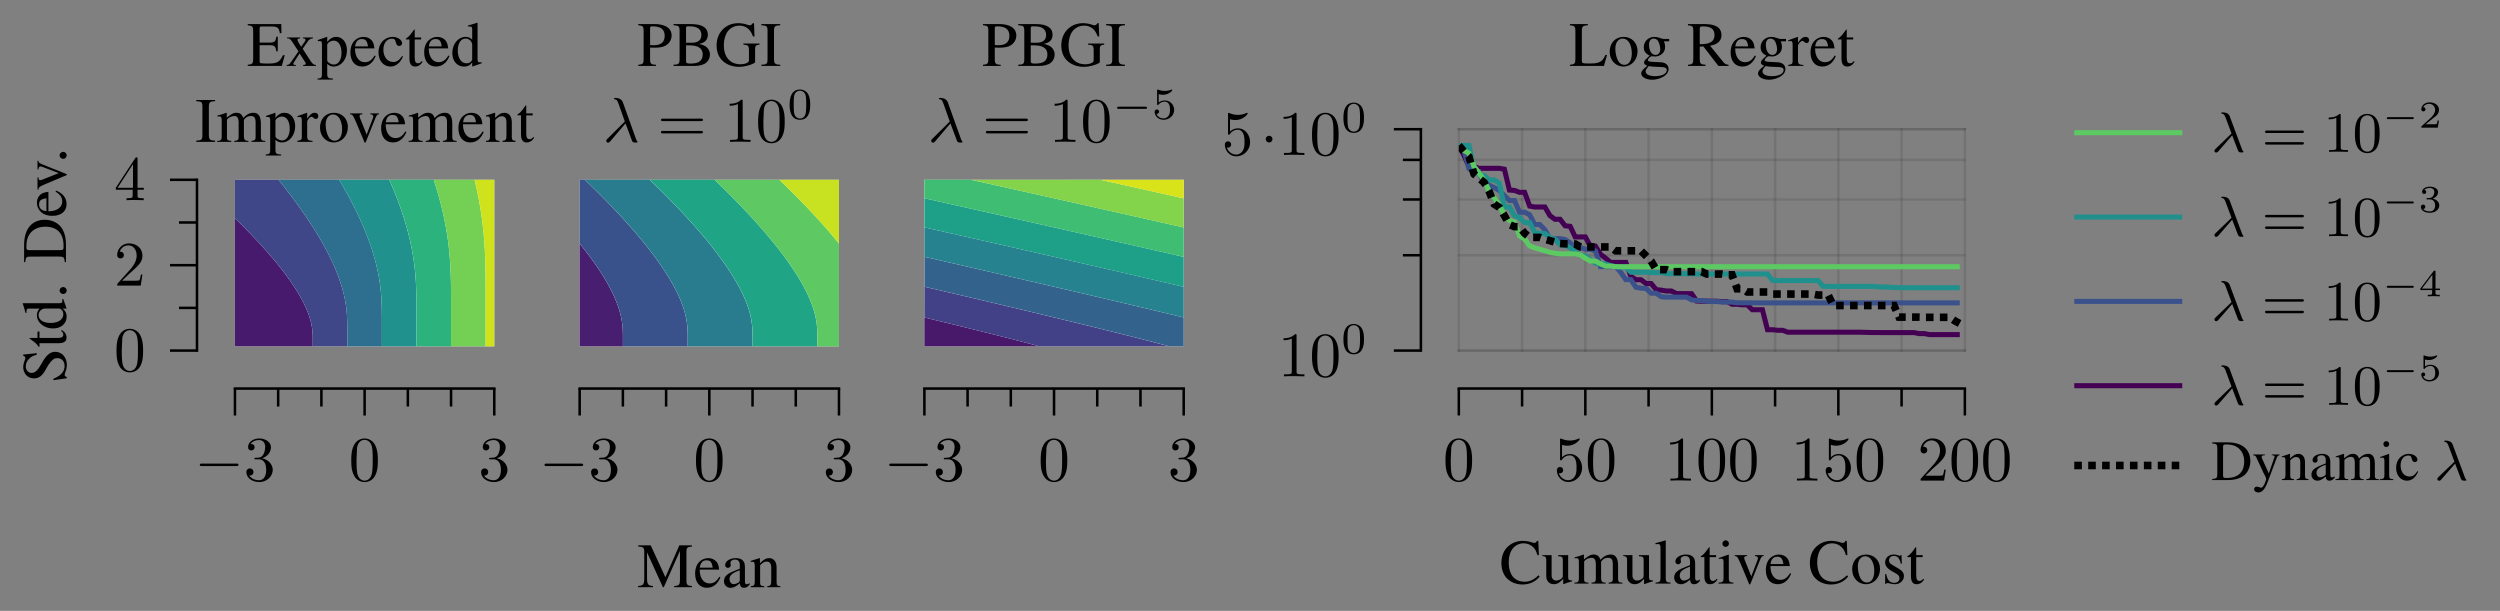 <svg xmlns="http://www.w3.org/2000/svg" width="1181.31" height="288.66" viewBox="0 0 393.77 96.22" xmlns:v="https://vecta.io/nano"><rect x="0" y="0" width="393.77" height="96.22" fill="#808080" stroke="none"/><style><![CDATA[.B{clip-rule:nonzero}.C{fill:rgb(0%, 0%, 0%)}.D{fill:none}.E{stroke-miterlimit:10}.F{stroke:rgb(0%, 0%, 0%)}.G{stroke-width:.797}.H{stroke-linecap:square}.I{stroke-width:.399}.J{fill:rgb(100%, 100%, 100%)}.K{stroke-opacity:.1}.L{stroke-width:1.196}.M{stroke-dasharray:1.196 0.996}]]></style><defs><path d="M6.563-2.297c.172 0 .359 0 .359-.203 0-.187-.187-.187-.359-.187H1.172c-.172 0-.344 0-.344.188 0 .203.172.203.344.203zm0 0" id="A"/><path d="M1.906-2.5a.52.52 0 0 0-.516-.516c-.297 0-.531.234-.531.516 0 .297.234.531.531.531.281 0 .516-.234.516-.531zm0 0" id="B"/><path d="M2.891-3.516c.813-.266 1.391-.953 1.391-1.75 0-.812-.875-1.375-1.828-1.375-1 0-1.766.594-1.766 1.359a.48.48 0 0 0 .516.516c.297 0 .5-.219.5-.516 0-.484-.469-.484-.609-.484.297-.5.953-.625 1.313-.625.422 0 .969.219.969 1.109 0 .125-.031.703-.281 1.141a.93.93 0 0 1-.891.516 3.29 3.29 0 0 1-.391.031c-.078.016-.141.031-.141.125 0 .109.063.109.234.109h.438c.813 0 1.188.672 1.188 1.656 0 1.359-.687 1.641-1.125 1.641S1.219-.234.875-.812c.344.047.656-.172.656-.547 0-.359-.266-.562-.547-.562a.53.53 0 0 0-.562.578c0 .906.922 1.563 2.016 1.563 1.219 0 2.125-.906 2.125-1.922 0-.812-.641-1.594-1.672-1.812zm0 0" id="C"/><path d="M4.578-3.187c0-.797-.047-1.594-.391-2.328-.453-.969-1.281-1.125-1.687-1.125-.609 0-1.328.266-1.75 1.188-.312.688-.359 1.469-.359 2.266 0 .75.031 1.641.453 2.406a1.83 1.83 0 0 0 1.641 1c.531 0 1.297-.203 1.734-1.156.313-.687.359-1.469.359-2.25zM2.484 0C2.094 0 1.5-.25 1.328-1.203c-.109-.594-.109-1.516-.109-2.109l.078-1.828c.188-1.187.938-1.281 1.188-1.281.328 0 .984.188 1.172 1.172.109.563.109 1.313.109 1.938 0 .75 0 1.422-.109 2.063C3.5-.297 2.938 0 2.484 0zm0 0" id="D"/><path d="M1.266-.766l1.063-1.031c1.547-1.375 2.141-1.906 2.141-2.906 0-1.141-.891-1.937-2.109-1.937C1.234-6.641.5-5.719.5-4.828c0 .547.5.547.531.547.172 0 .516-.109.516-.531a.51.51 0 0 0-.531-.516c-.078 0-.094 0-.125.016.219-.656.766-1.016 1.344-1.016.906 0 1.328.813 1.328 1.625 0 .797-.484 1.578-1.047 2.203L.609-.375C.5-.266.5-.234.5 0h3.703l.266-1.734h-.234C4.172-1.437 4.109-1 4-.844c-.062.078-.719.078-.937.078zm0 0" id="E"/><path d="M2.938-1.641v.859c0 .359-.031.469-.766.469h-.203V0c.406-.031.922-.031 1.344-.031L4.672 0v-.312h-.219c-.734 0-.75-.109-.75-.469v-.859h.984v-.312h-.984v-4.531c0-.203 0-.266-.172-.266-.078 0-.109 0-.187.125L.281-1.953v.313zm.047-.312H.563l2.422-3.719zm0 0" id="F"/><path d="M6.844-3.266c.156 0 .344 0 .344-.187 0-.203-.187-.203-.328-.203H.891c-.141 0-.328 0-.328.203 0 .188.188.188.328.188zm.016 1.938c.141 0 .328 0 .328-.203 0-.187-.187-.187-.344-.187H.891c-.141 0-.328 0-.328.188 0 .203.188.203.328.203zm0 0" id="G"/><path d="M2.938-6.375c0-.25 0-.266-.234-.266C2.078-6 1.203-6 .891-6v.313c.203 0 .781 0 1.297-.266v5.172c0 .359-.031.469-.922.469H.953V0c.344-.031 1.203-.031 1.609-.031L4.172 0v-.312h-.312c-.906 0-.922-.109-.922-.469zm0 0" id="H"/><path d="M4.469-2c0-1.187-.812-2.187-1.891-2.187-.469 0-.906.156-1.266.516v-1.953c.203.063.531.125.844.125 1.234 0 1.938-.906 1.938-1.031 0-.062-.031-.109-.109-.109 0 0-.031 0-.078.031a3.22 3.22 0 0 1-1.359.297c-.391 0-.859-.078-1.328-.281-.078-.031-.094-.031-.109-.031C1-6.625 1-6.547 1-6.391v2.953c0 .172 0 .25.141.25.078 0 .094-.016.141-.078.109-.156.469-.703 1.281-.703.516 0 .766.453.844.641.156.375.188.75.188 1.25 0 .359 0 .953-.25 1.375-.234.391-.609.641-1.062.641-.719 0-1.297-.531-1.469-1.109.031 0 .063.016.172.016a.48.48 0 0 0 .5-.484c0-.25-.172-.5-.5-.5-.141 0-.484.078-.484.531C.5-.75 1.188.219 2.297.219 3.453.219 4.469-.734 4.469-2zm0 0" id="I"/><path d="M-6.734-4.453v.203c.219.047.328.156.328.328 0 .094-.031.266-.109.438-.141.359-.219.734-.219 1.047 0 .438.172.875.453 1.203.313.344.734.531 1.25.531.797 0 1.359-.437 1.938-1.562.375-.719.797-1.234 1.172-1.484.125-.094.344-.141.578-.141.672 0 1.125.5 1.125 1.234 0 .875-.547 1.516-1.766 2.016v.219L.125-.719v-.219c-.187-.016-.328-.125-.328-.281 0-.109.047-.281.109-.469.156-.375.234-.781.234-1.172C.141-4-.641-4.891-1.672-4.891c-.828 0-1.469.547-2.172 1.859-.578 1.047-1.016 1.469-1.562 1.469s-.922-.422-.922-1.047c0-.437.188-.859.547-1.203.313-.312.578-.453 1.172-.609v-.25zm0 0" id="J"/><path d="M-4.484-2.547v1.016h-1.156c-.094 0-.125 0-.125.063.078.078.172.141.266.203.563.375 1.031.813 1.078.969.063.109.141.172.188.172.031 0 .047-.016.063-.047v-.531h3C-.328-.703.094-1 .094-1.578c0-.5-.234-.875-.75-1.203l-.109.125c.25.219.344.391.344.609 0 .359-.266.516-.891.516h-2.859v-1.016zm0 0" id="K"/><path d="M.094-3.422l-.516-1.469h-.156l.016.219c0 .359-.109.438-.578.438h-5.641l-.031.063c.172.469.266.828.438 1.453h.172c-.016-.078-.016-.125-.016-.219 0-.359.094-.453.5-.453h1.563c-.312.375-.422.656-.422 1.047 0 1.141 1.125 2.078 2.531 2.078 1.281 0 2.141-.75 2.141-1.844a1.43 1.43 0 0 0-.656-1.281h.625zm-1.109.031c.063 0 .188.078.297.172.203.172.297.422.297.719 0 .828-.797 1.375-2.016 1.375-1.125 0-1.875-.484-1.875-1.25 0-.531.469-1.016 1-1.016zm0 0" id="L"/><path d="M-1-1.25c0 .297.266.547.578.547a.55.55 0 0 0 .531-.531c0-.312-.25-.562-.531-.562-.312 0-.578.25-.578.547zm0 0" id="M"/><path d="M-1.094-1.031c.719 0 .859.109.906.875H0v-2.828c0-1.156-.328-2.203-.891-2.828-.578-.641-1.469-1.016-2.437-1.016-.906 0-1.672.297-2.219.844-.687.688-1.047 1.766-1.047 3.141v2.688h.188c.063-.797.156-.875.891-.875zm-4.75-1.016c-.312 0-.391-.109-.391-.531 0-.844.156-1.5.5-1.984.547-.766 1.391-1.172 2.469-1.172 1.188 0 2.016.406 2.484 1.203.297.516.406 1.094.406 1.953 0 .406-.078.531-.406.531zm0 0" id="N"/><path d="M-1.641-4.062c.766.469 1.047.906 1.047 1.547 0 .563-.281.984-.859 1.281-.375.172-.703.25-1.312.266v-3.062c-.641.078-.937.172-1.25.422-.359.297-.562.766-.562 1.281 0 .5.172.969.516 1.344.406.469 1.109.734 1.922.734C-.75-.25.094-.969.094-2.109c0-.953-.578-1.703-1.656-2.125zM-3.078-.984c-.781-.109-1.156-.453-1.156-1.062s.281-.844 1.156-.969zm0 0" id="O"/><path d="M-4.484-4.75v1.375h.141c.031-.312.141-.469.328-.469a1.01 1.01 0 0 1 .297.063l2.578.984-2.547 1.016c-.141.063-.281.094-.375.094-.172 0-.25-.109-.281-.453h-.141v1.953h.141c.031-.375.125-.453 1.156-.906l2.859-1.203c.063-.016.125-.047.203-.078.188-.062.266-.125.266-.172 0-.062-.125-.141-.5-.281l-3.203-1.281c-.672-.281-.75-.344-.781-.641zm0 0" id="P"/><path d="M5.953-1.687h-.281C5.172-.609 4.75-.375 3.313-.375h-.266c-.484 0-.906-.047-.969-.109C2.031-.516 2-.625 2-.797v-2.469h1.531c.828 0 .969.141 1.109.969h.219v-2.312h-.219c-.078.406-.109.547-.219.688-.141.172-.422.25-.891.25H2v-2.203c0-.281.063-.344.328-.344h1.344c1.141 0 1.359.141 1.516 1.047h.25l-.031-1.422H.125v.188c.734.063.859.203.859.891v4.422c0 .703-.141.859-.859.906V0H5.5zm0 0" id="Q"/><path d="M2.766 0h2.016v-.156c-.312 0-.516-.156-.828-.594L2.688-2.703l.828-1.187a1.01 1.01 0 0 1 .797-.453v-.141H2.734v.141c.313.031.406.094.406.234 0 .109-.125.328-.375.641l-.297.438-.141-.203c-.281-.422-.453-.75-.453-.875 0-.141.125-.219.422-.234v-.141H.234v.141h.094c.297 0 .453.141.766.609l.938 1.438L.891-.656C.594-.25.5-.172.172-.156V0h1.438v-.156c-.281 0-.391-.047-.391-.172 0-.062.063-.203.203-.406l.781-1.234.906 1.406c.047.047.063.109.063.172 0 .188-.078.219-.406.234zm0 0" id="R"/><path d="M.094-3.922h.25c.328 0 .406.094.406.563v4.672c0 .516-.109.625-.703.688v.156h2.422v-.172c-.75-.016-.891-.125-.891-.75V-.328c.359.328.594.422 1.016.422 1.172 0 2.094-1.109 2.094-2.562 0-1.234-.703-2.109-1.672-2.109-.547 0-.984.234-1.437.781v-.766l-.047-.016-1.437.5zm1.484.594c0-.297.563-.656 1.031-.656.734 0 1.219.75 1.219 1.906 0 1.109-.484 1.859-1.203 1.859-.469 0-1.047-.359-1.047-.656zm0 0" id="S"/><path d="M4.063-1.641c-.469.766-.906 1.047-1.547 1.047-.562 0-.984-.281-1.281-.859-.172-.375-.25-.703-.266-1.312h3.063c-.078-.641-.172-.937-.422-1.25-.297-.359-.766-.562-1.281-.562-.5 0-.969.172-1.344.516C.516-3.656.25-2.953.25-2.141.25-.75.969.094 2.109.094c.953 0 1.703-.578 2.125-1.656zM.984-3.078c.109-.781.453-1.156 1.063-1.156s.844.281.969 1.156zm0 0" id="T"/><path d="M3.969-1.562c-.484.703-.844.938-1.406.938-.906 0-1.547-.797-1.547-1.937 0-1.031.547-1.734 1.359-1.734.359 0 .484.109.578.484l.063.219c.078.281.266.453.469.453.266 0 .484-.187.484-.422 0-.547-.703-1.016-1.531-1.016-.5 0-1 .188-1.406.547-.5.438-.781 1.125-.781 1.906C.25-.828 1.031.094 2.141.094c.453 0 .844-.156 1.203-.469.281-.234.469-.5.766-1.094zm0 0" id="U"/><path d="M2.547-4.484H1.531v-1.156c0-.094 0-.125-.062-.125-.078.078-.141.172-.203.266-.375.563-.812 1.031-.969 1.078-.109.063-.172.141-.172.188 0 .031.016.047.047.063h.531v3c0 .844.297 1.266.875 1.266.5 0 .875-.234 1.203-.75l-.125-.109c-.219.25-.391.344-.609.344-.359 0-.516-.266-.516-.891v-2.859h1.016zm0 0" id="V"/><path d="M3.422.094l1.469-.516v-.156l-.219.016c-.359 0-.437-.109-.437-.578v-5.641l-.062-.031c-.469.172-.828.266-1.453.438v.172c.078-.016.125-.016.219-.016.359 0 .453.094.453.5v1.563c-.375-.312-.656-.422-1.047-.422-1.141 0-2.078 1.125-2.078 2.531 0 1.281.75 2.141 1.844 2.141a1.43 1.43 0 0 0 1.281-.656v.625zm-.031-1.109c0 .063-.078.188-.172.297-.172.203-.422.297-.719.297-.828 0-1.375-.797-1.375-2.016 0-1.125.484-1.875 1.25-1.875.531 0 1.016.469 1.016 1zm0 0" id="W"/><path d="M1.141-1.094c0 .75-.125.875-.969.906V0h2.969v-.187c-.812-.031-.984-.172-.984-.906v-4.422c0-.719.141-.859.984-.891v-.187H.172v.188c.859.047.969.156.969.891zm0 0" id="X"/><path d="M.188-3.969C.313-4 .406-4 .516-4c.25 0 .344.156.344.625v2.531c0 .531-.141.688-.703.688V0h2.219v-.156c-.531-.016-.687-.125-.687-.516v-2.812c0-.016.094-.109.156-.187.25-.219.672-.391 1.031-.391.438 0 .656.344.656 1.047v2.156c0 .563-.109.672-.687.703V0h2.234v-.156c-.562 0-.719-.172-.719-.797v-2.5c.313-.437.641-.609 1.094-.609.563 0 .75.266.75 1.094v2.094c0 .578-.078.656-.656.719V0h2.172v-.156l-.25-.016c-.297-.016-.437-.203-.437-.578v-2.062c0-1.172-.375-1.766-1.156-1.766-.578 0-1.078.25-1.625.828-.172-.562-.516-.828-1.047-.828-.437 0-.719.125-1.547.766v-.75l-.078-.016a12.06 12.06 0 0 1-1.391.438zm0 0" id="Y"/><path d="M.063-3.891c.141-.031.234-.031.359-.031.25 0 .328.156.328.594v2.484c0 .5-.062.578-.703.688V0h2.391v-.156c-.672-.016-.844-.172-.844-.734v-2.25c0-.312.438-.812.703-.812.063 0 .141.047.25.141.172.141.281.203.406.203.234 0 .391-.172.391-.453 0-.328-.219-.516-.547-.516-.422 0-.719.219-1.203.922v-.906l-.047-.016-1.484.531zm0 0" id="Z"/><path d="M2.5-4.578c-1.297 0-2.203.953-2.203 2.328 0 1.344.922 2.344 2.172 2.344 1.266 0 2.219-1.047 2.219-2.422 0-1.312-.922-2.25-2.187-2.25zm-.141.266c.844 0 1.422.969 1.422 2.328 0 1.125-.437 1.813-1.187 1.813-.391 0-.766-.25-.969-.641-.281-.516-.437-1.219-.437-1.922 0-.953.469-1.578 1.172-1.578zm0 0" id="a"/><path d="M4.75-4.484H3.375v.141c.313.031.469.141.469.328a1.01 1.01 0 0 1-.062.297l-.984 2.578-1.016-2.547c-.062-.141-.094-.281-.094-.375 0-.172.109-.25.453-.281v-.141H.188v.141c.375.031.453.125.906 1.156L2.297-.328c.016.063.047.125.078.203.063.188.125.266.172.266.063 0 .141-.125.281-.5l1.281-3.203c.281-.672.344-.75.641-.781zm0 0" id="b"/><path d="M.156-3.969C.219-4 .313-4 .422-4c.281 0 .375.141.375.625v2.484c0 .563-.109.703-.625.734V0h2.125v-.156c-.516-.031-.656-.156-.656-.516v-2.797c.469-.453.688-.562 1.016-.562.5 0 .734.297.734.953v2.094c0 .625-.125.797-.625.828V0h2.063v-.156c-.484-.047-.594-.156-.594-.656v-2.281c0-.937-.453-1.484-1.187-1.484-.453 0-.766.156-1.437.797v-.781l-.078-.016-1.375.438zm0 0" id="c"/><path d="M6.719-5.719v4.516c0 .828-.125.969-.906 1.016V0h2.797v-.187c-.734-.047-.875-.187-.875-.906v-4.422c0-.703.125-.828.875-.891v-.187H6.625L4.422-1.562 2.109-6.594H.141v.188c.813.047.953.172.953.891v4.047C1.094-.437.953-.25.125-.187V0h2.344v-.187c-.781-.047-.937-.266-.937-1.281v-4.016L4.031 0h.141zm0 0" id="d"/><path d="M4.406-.656c-.172.141-.297.188-.437.188-.234 0-.297-.141-.297-.578v-1.937c0-.531-.047-.812-.203-1.047-.219-.359-.641-.547-1.234-.547-.937 0-1.672.484-1.672 1.109a.42.42 0 0 0 .422.422c.234 0 .453-.187.453-.406 0-.047-.016-.094-.016-.172-.031-.078-.031-.156-.031-.234 0-.266.313-.484.719-.484.484 0 .75.281.75.828v.609c-1.531.609-1.703.688-2.125 1.078-.219.188-.359.531-.359.859A1.01 1.01 0 0 0 1.422.094c.438 0 .844-.203 1.453-.719.047.516.219.719.641.719.328 0 .547-.109.891-.5zm-1.547-.562c0 .297-.047.391-.25.516-.25.141-.531.219-.734.219-.344 0-.625-.328-.625-.766v-.031c0-.594.406-.953 1.609-1.391zm0 0" id="e"/><path d="M2.016-2.906a4.95 4.95 0 0 0 .688.031c.781 0 1.313-.094 1.75-.328.594-.328.953-.937.953-1.594 0-.422-.141-.797-.406-1.078-.406-.437-1.266-.719-2.203-.719H.156v.188c.734.078.844.172.844.891v4.313C1-.359.922-.266.156-.187V0h2.797v-.187c-.797-.031-.937-.172-.937-.906zm0-2.984c0-.266.063-.344.344-.344 1.344 0 1.953.469 1.953 1.5 0 .969-.578 1.469-1.734 1.469-.203 0-.328-.016-.562-.031zm0 0" id="f"/><path d="M.172-6.594v.188c.828.047.953.156.953.891v4.422c0 .75-.125.875-.953.906V0H3.5c.781 0 1.484-.203 1.859-.547.359-.328.547-.766.547-1.25 0-.437-.172-.828-.484-1.125-.297-.266-.562-.391-1.219-.547.516-.125.734-.234.969-.437.25-.219.406-.594.406-1 0-1.109-.891-1.687-2.625-1.687zM2.141-3.25c.969 0 1.422.047 1.781.203.578.234.844.641.844 1.266 0 .531-.203.922-.609 1.156-.312.172-.734.25-1.391.25-.484 0-.625-.078-.625-.406zm0-.406v-2.281c0-.203.078-.297.219-.297h.438c1.156 0 1.766.484 1.766 1.375 0 .766-.531 1.203-1.469 1.203zm0 0" id="g"/><path d="M7.063-3.531H4.531v.188c.422.031.547.047.656.141.156.078.219.313.219.734v1.625c0 .313-.609.578-1.328.578-1.625 0-2.625-1.125-2.625-2.984 0-.937.281-1.844.719-2.328.438-.5 1.063-.766 1.734-.766a2.06 2.06 0 0 1 1.438.547c.297.281.453.547.703 1.156h.234l-.078-2.094h-.219a.49.49 0 0 1-.453.328c-.094 0-.25-.031-.437-.109-.453-.141-.906-.219-1.359-.219-1.984 0-3.422 1.453-3.422 3.5 0 .969.281 1.719.828 2.313C1.813-.234 2.766.141 3.875.141c.844 0 2.094-.344 2.5-.703v-2.016c0-.594.109-.719.688-.766zm0 0" id="h"/><path d="M6.188-4.484l-.094-2.25h-.219c-.047.203-.219.328-.406.328-.094 0-.25-.031-.391-.094-.5-.156-.984-.234-1.453-.234-.828 0-1.656.297-2.266.859C.656-5.266.281-4.344.281-3.234c0 .922.297 1.781.813 2.344.594.656 1.516 1.031 2.5 1.031 1.125 0 2.109-.453 2.719-1.266l-.187-.187C5.391-.594 4.734-.297 3.906-.297c-.625 0-1.187-.203-1.609-.578-.547-.484-.859-1.391-.859-2.5 0-1.797.922-2.969 2.375-2.969.563 0 1.078.219 1.484.609.313.328.469.594.656 1.25zm0 0" id="i"/><path d="M4.781-.5h-.062c-.453 0-.562-.109-.562-.562v-3.422H2.578v.172c.625.031.734.125.734.625v2.344c0 .281-.047.422-.187.531-.266.219-.578.328-.875.328-.391 0-.703-.328-.703-.75v-3.25H.094v.141c.469.031.609.172.609.641v2.5c0 .797.484 1.297 1.203 1.297.375 0 .766-.156 1.031-.422l.438-.422v.813l.031.031c.5-.203.859-.312 1.375-.453zm0 0" id="j"/><path d="M.188-6.203H.25l.313-.031c.313 0 .422.141.422.609v4.75c0 .547-.141.672-.781.719V0h2.359v-.156c-.625-.031-.75-.141-.75-.687v-5.937l-.031-.031-1.594.438zm0 0" id="k"/><path d="M1.75-4.578l-1.547.547v.141h.078c.125-.031.25-.031.344-.031.234 0 .328.156.328.594v2.313c0 .719-.109.828-.797.859V0h2.359v-.156c-.656-.047-.734-.141-.734-.859v-3.547zm-.469-2.234c-.281 0-.5.234-.5.516s.219.5.5.5.516-.219.516-.5a.52.52 0 0 0-.516-.516zm0 0" id="l"/><path d="M3.141-3.125l-.047-1.359h-.109l-.016.016c-.094.078-.094.078-.141.078a.7.7 0 0 1-.266-.062 2.01 2.01 0 0 0-.703-.125c-.781 0-1.344.516-1.344 1.234 0 .547.313.953 1.156 1.438l.578.328c.359.188.516.438.516.734 0 .438-.312.719-.828.719-.328 0-.641-.125-.828-.344C.891-.719.813-.953.672-1.516H.516V.047h.125C.719-.062.75-.078.875-.078c.094 0 .234.016.453.078a3.75 3.75 0 0 0 .734.094c.766 0 1.406-.578 1.406-1.266 0-.5-.234-.828-.844-1.187L1.563-3c-.281-.156-.437-.406-.437-.672 0-.406.313-.687.766-.687.578 0 .875.344 1.094 1.234zm0 0" id="m"/><path d="M5.719-1.734c-.172.375-.312.609-.469.781-.344.391-.891.563-1.719.563h-.672C2.141-.391 2-.453 2-.797v-4.719c0-.703.141-.844.938-.891v-.187H.125v.188c.734.063.859.203.859.891v4.422c0 .703-.141.859-.859.906V0h5.359l.484-1.734zm0 0" id="n"/><path d="M4.688-3.875v-.375h-.766c-.203 0-.359-.031-.547-.109l-.219-.078c-.281-.094-.547-.141-.797-.141-.937 0-1.672.703-1.672 1.625 0 .625.266 1 .922 1.328l-.422.406c-.328.281-.453.484-.453.688s.109.328.516.516C.547.516.281.844.281 1.203c0 .531.781.969 1.719.969.75 0 1.531-.266 2.047-.672.375-.312.547-.625.547-1.016 0-.609-.469-1.031-1.203-1.062L2.109-.641c-.531-.016-.781-.109-.781-.266 0-.203.328-.547.594-.625.094 0 .156.016.188.016l.391.031c.359 0 .766-.156 1.063-.422.328-.281.484-.625.484-1.125 0-.281-.047-.516-.187-.844zM1.469.016c.328.078 1.125.141 1.609.141.906 0 1.234.125 1.234.484 0 .578-.75.969-1.875.969-.875 0-1.453-.297-1.453-.734 0-.234.063-.359.484-.859zm.047-3.391c0-.578.281-.937.734-.937.313 0 .578.172.734.469.172.359.297.813.297 1.203 0 .563-.297.906-.75.906-.594 0-1.016-.641-1.016-1.609zm0 0" id="o"/><path d="M6.563-.187c-.375-.031-.578-.125-.859-.469L3.656-3.187c.656-.125.953-.234 1.281-.516.328-.25.516-.672.516-1.141 0-.437-.125-.797-.391-1.094-.375-.406-1.203-.656-2.141-.656H.172v.188c.75.078.844.188.844.891v4.313c0 .828-.094.953-.844 1.016V0h2.766v-.187c-.781-.047-.906-.187-.906-.906v-1.953l.563-.031L4.969 0h1.594zM2.031-5.875c0-.281.109-.359.516-.359 1.234 0 1.813.438 1.813 1.375 0 .5-.203.906-.562 1.094-.453.266-.812.328-1.766.344zm0 0" id="p"/><path d="M3.563-2.906L4.609-.109c.156.219.25.219.531.219h.219c.094-.016.109-.062.109-.094s-.031-.062-.062-.094c-.094-.109-.156-.266-.219-.453L3.156-6.203c-.219-.578-.75-.719-1.219-.719-.047 0-.187 0-.187.109 0 .078.078.109.094.109.328.047.406.109.656.797l.953 2.703L.703-.469c-.109.125-.172.172-.172.313 0 .172.141.281.297.281s.25-.109.328-.203zm0 0" id="q"/><path d="M3.594-2.219c0-.766-.094-1.328-.406-1.812-.219-.312-.656-.594-1.203-.594C.359-4.625.359-2.719.359-2.219S.359.141 1.984.141c1.609 0 1.609-1.859 1.609-2.359zM1.984-.062c-.328 0-.75-.187-.891-.75C1-1.219 1-1.797 1-2.312s0-1.047.094-1.422a.91.91 0 0 1 .891-.703c.375 0 .734.234.859.641.109.375.125.875.125 1.484 0 .516 0 1.031-.094 1.469-.141.641-.609.781-.891.781zm0 0" id="r"/><path d="M1.078-3.891c.359.094.563.094.672.094.922 0 1.469-.625 1.469-.734 0-.078-.047-.094-.078-.094-.016 0-.031 0-.062.016-.172.063-.531.203-1.047.203-.203 0-.562-.016-1.016-.187-.078-.031-.094-.031-.094-.031-.094 0-.094.078-.094.188v2.047c0 .125 0 .203.109.203.063 0 .078 0 .141-.094.297-.375.734-.437.969-.437.422 0 .609.328.641.391.125.234.172.5.172.906 0 .203 0 .609-.219.922-.172.25-.469.422-.812.422-.453 0-.922-.25-1.094-.719.266.016.406-.156.406-.344 0-.297-.266-.344-.359-.344 0 0-.344 0-.344.375 0 .625.578 1.25 1.406 1.25.891 0 1.672-.656 1.672-1.547 0-.781-.594-1.5-1.453-1.5-.312 0-.672.063-.984.328zm0 0" id="s"/><path d="M5.188-1.578c.109 0 .281 0 .281-.156 0-.187-.172-.187-.281-.187H1.031c-.109 0-.281 0-.281.172s.156.172.281.172zm0 0" id="t"/><path d="M3.281-2.594l.938 2.453c.188.234.25.234.531.234h.203c.063 0 .109-.031.109-.094 0-.047-.016-.062-.062-.094-.109-.125-.141-.234-.203-.391L2.891-5.609c-.203-.547-.797-.609-1.125-.609-.078 0-.203 0-.203.109 0 .094.078.094.172.109.281.047.375.297.516.625l.922 2.484L.641-.453c-.078.094-.156.156-.156.297 0 .188.156.266.281.266.156 0 .266-.125.297-.156zm0 0" id="u"/><path d="M6.344-2.969c.125 0 .297 0 .297-.187 0-.203-.187-.203-.328-.203H.844c-.141 0-.328 0-.328.203 0 .188.172.188.297.188zm-.031 1.828c.141 0 .328 0 .328-.203 0-.187-.172-.187-.297-.187H.813c-.125 0-.297 0-.297.188 0 .203.188.203.328.203zm0 0" id="v"/><path d="M2.719-5.734c0-.219 0-.234-.219-.234-.562.563-1.391.563-1.672.563v.281c.172 0 .719 0 1.203-.234v4.641c0 .328-.016.438-.859.438H.891V0c.313-.031 1.125-.031 1.484-.031l1.5.031v-.281h-.281c-.844 0-.875-.109-.875-.437zm0 0" id="w"/><path d="M4.25-2.875c0-.594-.031-1.375-.344-2.047-.406-.844-1.078-1.047-1.594-1.047A1.68 1.68 0 0 0 .688-4.891C.406-4.281.359-3.547.359-2.875c0 .594.016 1.453.406 2.172.422.75 1.125.906 1.531.906A1.71 1.71 0 0 0 3.922-.875c.266-.609.328-1.281.328-2zM2.313-.031c-.281 0-.922-.125-1.094-1.141-.094-.516-.094-1.297-.094-1.812 0-.609 0-1.312.109-1.812.188-.797.75-.953 1.063-.953.344 0 .906.188 1.078 1.016.094.484.094 1.188.094 1.75s0 1.313-.094 1.844C3.188-.109 2.531-.031 2.313-.031zm0 0" id="x"/><path d="M4.766-1.344c.094 0 .25 0 .25-.156s-.156-.156-.25-.156H1c-.109 0-.25 0-.25.156s.141.156.25.156zm0 0" id="y"/><path d="M3.219-1.125H3c-.016.094-.078.484-.156.547-.047.047-.531.047-.625.047H1.109l.766-.625.922-.734c.172-.172.422-.484.422-.906 0-.75-.672-1.187-1.484-1.187-.766 0-1.297.516-1.297 1.078a.32.32 0 0 0 .313.344c.156 0 .328-.109.328-.328a.32.32 0 0 0-.344-.328c.141-.297.5-.531.922-.531.625 0 .953.469.953.953 0 .422-.281.859-.687 1.25L.5-.25C.438-.187.438-.187.438 0h2.594zm0 0" id="z"/><path d="M1.766-1.984c.5 0 .844.344.844.953 0 .656-.391.938-.828.938C1.609-.094 1-.125.734-.469c.234-.031.328-.187.328-.344 0-.203-.141-.344-.344-.344a.34.34 0 0 0-.344.359c0 .594.656.922 1.422.922.891 0 1.469-.562 1.469-1.156 0-.437-.328-.906-1.047-1.078.484-.156.859-.547.859-1.031s-.562-.844-1.281-.844c-.703 0-1.234.328-1.234.813 0 .266.203.328.328.328.156 0 .313-.094.313-.312 0-.187-.125-.297-.297-.312.281-.312.828-.312.891-.312.297 0 .688.141.688.641 0 .328-.187.906-.797.938l-.312.016c-.062.016-.125.016-.125.109s.063.094.156.094zm0 0" id="AA"/><path d="M3.375-.984v-.234h-.703v-2.641c0-.141 0-.187-.141-.187-.109 0-.125.031-.172.094L.281-1.219v.234h1.859V-.5c0 .188 0 .266-.5.266h-.187V0l.953-.031.938.031v-.234h-.172c-.5 0-.5-.078-.5-.266v-.484zM2.172-3.391v2.172H.531zm0 0" id="AB"/><path d="M1.016-3.328a2.04 2.04 0 0 0 .609.078c.141 0 .469 0 .844-.203.109-.062.469-.312.469-.437 0-.078-.047-.094-.078-.094-.016 0-.016 0-.094.031-.203.078-.516.172-.906.172-.297 0-.609-.062-.891-.156-.047-.031-.078-.047-.094-.047-.094 0-.094.078-.094.172v1.797c0 .094 0 .172.109.172.063 0 .078-.031.109-.078.156-.187.422-.391.891-.391.734 0 .734.891.734 1.078 0 .234-.016.578-.219.828a.95.95 0 0 1-.719.313c-.406 0-.828-.219-.969-.578.297 0 .328-.234.328-.297 0-.172-.125-.312-.312-.312-.047 0-.297.031-.297.328C.438-.406.953.125 1.703.125c.828 0 1.516-.578 1.516-1.328A1.3 1.3 0 0 0 1.891-2.5c-.375 0-.687.125-.875.281zm0 0" id="AC"/><path d="M.938-.984c0 .656-.109.766-.797.813V0h2.547c1.047 0 1.984-.297 2.547-.797.578-.531.906-1.328.906-2.203 0-.797-.266-1.5-.766-2-.609-.609-1.578-.937-2.812-.937H.141v.172c.719.063.797.141.797.813zm.906-4.266c0-.281.109-.359.469-.359.766 0 1.359.141 1.781.453.703.484 1.078 1.25 1.078 2.219 0 1.063-.375 1.813-1.094 2.234-.469.266-.984.375-1.766.375-.359 0-.469-.078-.469-.375zm0 0" id="AD"/><path d="M4.266-4.031H3.047v.125c.297 0 .438.078.438.234a.36.36 0 0 1-.047.141l-.859 2.484-1.031-2.266c-.062-.125-.094-.25-.094-.344 0-.172.141-.234.516-.25v-.125H.125v.125c.234.031.391.125.453.281l1.031 2.203.016.078.141.266c.25.453.391.766.391.906s-.203.703-.359.969c-.125.234-.312.406-.437.406-.062 0-.141-.016-.234-.062-.172-.062-.312-.094-.469-.094-.203 0-.391.172-.391.391 0 .297.297.516.672.516.594 0 1.031-.5 1.516-1.797L3.828-3.5c.125-.281.219-.375.438-.406zm0 0" id="AE"/><path d="M.141-3.562c.063-.031.141-.047.25-.047.25 0 .328.141.328.578v2.219c0 .516-.094.641-.562.672V0h1.906v-.141c-.453-.031-.594-.141-.594-.453v-2.531c.438-.406.625-.5.922-.5.438 0 .656.266.656.859v1.875c0 .563-.109.719-.562.75V0h1.859v-.141c-.437-.031-.547-.141-.547-.578v-2.062c0-.844-.391-1.344-1.047-1.344-.422 0-.703.156-1.312.719v-.703l-.062-.016-1.234.406zm0 0" id="AF"/><path d="M3.969-.594c-.156.125-.266.172-.406.172-.203 0-.266-.125-.266-.516v-1.75c0-.469-.047-.734-.172-.937-.203-.328-.594-.5-1.109-.5-.844 0-1.516.438-1.516 1a.41.41 0 0 0 .391.391c.219 0 .406-.187.406-.375 0-.031-.016-.078-.016-.141-.031-.094-.031-.156-.031-.219 0-.25.281-.437.641-.437.438 0 .688.25.688.734v.547c-1.391.563-1.531.641-1.922.969-.203.188-.328.484-.328.781a.92.92 0 0 0 .953.969c.391 0 .75-.187 1.297-.656.047.469.219.656.578.656.313 0 .5-.109.813-.453zm-1.391-.516c0 .281-.047.359-.234.469-.219.125-.469.203-.656.203-.312 0-.562-.297-.562-.687v-.031c0-.531.359-.859 1.453-1.25zm0 0" id="AG"/><path d="M.172-3.562a.96.96 0 0 1 .281-.047c.234 0 .313.141.313.578v2.266c0 .484-.125.625-.625.625V0h2v-.141c-.484-.016-.609-.109-.609-.453v-2.531c0-.016.063-.109.125-.172.234-.203.609-.359.922-.359.406 0 .594.313.594.938v1.953c0 .5-.094.594-.609.625V0h2.016v-.141c-.516 0-.656-.156-.656-.719v-2.25c.281-.391.578-.547.984-.547.516 0 .672.234.672.984v1.891c0 .516-.078.578-.594.641V0h1.969v-.141l-.234-.016c-.266-.016-.391-.172-.391-.531v-1.844c0-1.062-.344-1.594-1.031-1.594-.531 0-.984.234-1.469.75-.156-.516-.469-.75-.953-.75-.391 0-.641.125-1.391.688v-.672l-.062-.016-1.25.406zm0 0" id="AH"/><path d="M1.563-4.125l-1.391.5v.125H.25c.109-.031.219-.031.313-.031.203 0 .297.141.297.531v2.078c0 .656-.094.75-.719.781V0h2.125v-.141c-.594-.031-.656-.125-.656-.781v-3.172zm-.422-2a.45.45 0 0 0-.437.453c0 .25.188.469.438.469a.46.46 0 0 0 .469-.469c0-.25-.203-.453-.469-.453zm0 0" id="AI"/><path d="M3.563-1.406c-.422.641-.75.844-1.25.844-.828 0-1.391-.719-1.391-1.75 0-.922.484-1.547 1.219-1.547.313 0 .438.094.516.422l.063.203c.078.25.234.406.422.406.234 0 .422-.172.422-.375 0-.5-.625-.922-1.375-.922-.437 0-.891.172-1.266.5-.453.391-.703 1-.703 1.719 0 1.156.719 2 1.703 2a1.63 1.63 0 0 0 1.094-.422c.234-.219.406-.469.672-.984zm0 0" id="AJ"/><clipPath id="AK"><path d="M37.008 28.32h40.844v26.227H37.008zm0 0" class="B"/></clipPath><clipPath id="AL"><path d="M37.008 34H50v20.547H37.008zm0 0" class="B"/></clipPath><clipPath id="AM"><path d="M37.008 28.32H55v26.227H37.008zm0 0" class="B"/></clipPath><clipPath id="AN"><path d="M43 28.32h18v26.227H43zm0 0" class="B"/></clipPath><clipPath id="AO"><path d="M53 28.32h13v26.227H53zm0 0" class="B"/></clipPath><clipPath id="AP"><path d="M61 28.32h11v26.227H61zm0 0" class="B"/></clipPath><clipPath id="AQ"><path d="M68 28.32h9v26.227h-9zm0 0" class="B"/></clipPath><clipPath id="AR"><path d="M74 28.32h3.852v26.227H74zm0 0" class="B"/></clipPath><clipPath id="AS"><path d="M91.301 28.32h40.844v26.227H91.301zm0 0" class="B"/></clipPath><clipPath id="AT"><path d="M91.301 38H99v16.547h-7.699zm0 0" class="B"/></clipPath><clipPath id="AU"><path d="M91.301 28.32H109v26.227H91.301zm0 0" class="B"/></clipPath><clipPath id="AV"><path d="M92 28.32h27v26.227H92zm0 0" class="B"/></clipPath><clipPath id="AW"><path d="M102 28.32h27v26.227h-27zm0 0" class="B"/></clipPath><clipPath id="AX"><path d="M112 28.32h20.145v26.227H112zm0 0" class="B"/></clipPath><clipPath id="AY"><path d="M122 28.32h10.145V39H122zm0 0" class="B"/></clipPath><clipPath id="AZ"><path d="M145.598 28.32h40.844v26.227h-40.844zm0 0" class="B"/></clipPath><clipPath id="Aa"><path d="M145.598 50H164v4.547h-18.402zm0 0" class="B"/></clipPath><clipPath id="Ab"><path d="M145.598 45H185v9.547h-39.402zm0 0" class="B"/></clipPath><clipPath id="Ac"><path d="M145.598 40h40.844v14.547h-40.844zm0 0" class="B"/></clipPath><clipPath id="Ad"><path d="M145.598 35h40.844v15h-40.844zm0 0" class="B"/></clipPath><clipPath id="Ae"><path d="M145.598 31h40.844v15h-40.844zm0 0" class="B"/></clipPath><clipPath id="Af"><path d="M145.598 28.32h40.844V41h-40.844zm0 0" class="B"/></clipPath><clipPath id="Ag"><path d="M152 28.32h34.441V36H152zm0 0" class="B"/></clipPath><clipPath id="Ah"><path d="M173 28.32h13.441V32H173zm0 0" class="B"/></clipPath><clipPath id="Ai"><path d="M229.777 20.352h79.703v34.867h-79.703zm0 0" class="B"/></clipPath><clipPath id="Aj"><path d="M229.777 20.352h79.703V54h-79.703zm0 0" class="B"/></clipPath><clipPath id="Ak"><path d="M229.777 20.352h79.703v34.867h-79.703zm0 0" class="B"/></clipPath><path id="Al" d="M37.008 65.449v-4.25m20.422 4.25v-4.25m20.422 4.25v-4.25"/><path id="Am" d="M326.715 20.902h17.008"/></defs><g class="D E F I"><path d="M43.813 64.031v-2.832m6.809 2.832v-2.832m13.617 2.832v-2.832m6.805 2.832v-2.832"/><use href="#Al"/><path d="M28.195 48.496h2.832m-2.832-13.453h2.832m-4.25 20.176h4.25m-4.25-13.449h4.25m-4.25-13.449h4.25"/><path d="M37.008 61.199h40.844m-46.825-5.98V28.32" class="H"/></g><g class="C"><use href="#A" x="30.642" y="75.706"/><use href="#C" x="38.39" y="75.706"/><use href="#D" x="54.938" y="75.706"/><use href="#C" x="75.361" y="75.706"/><use href="#D" x="17.961" y="58.431"/><use href="#E" x="17.961" y="44.98"/><use href="#F" x="17.961" y="31.529"/></g><g clip-path="url(#AK)" class="J"><path d="M37.008 54.547h40.844V28.32H37.008zm0 0"/></g><g clip-path="url(#AL)"><path fill="rgb(28.29%, 10.539%, 42.69%)" d="M37.418 54.547h11.844v-1.059l-.008-.531-.008-.262-.016-.266-.023-.266-.027-.266-.035-.266-.043-.266-.051-.262-.055-.266-.023-.098-.043-.168-.074-.266-.078-.266-.086-.262-.09-.266-.043-.113-.059-.152-.105-.266-.109-.266-.113-.266-.027-.055-.094-.207-.258-.531-.059-.117-.078-.148-.141-.266-.145-.262-.051-.09-.102-.176-.152-.266-.156-.266h-.004l-.328-.531-.082-.129-.09-.133-.172-.266-.152-.227-.023-.039-.367-.531-.02-.027-.168-.234-.191-.266-.055-.078-.141-.187-.195-.266-.074-.102-.125-.164-.203-.266-.086-.109-.121-.152-.211-.266-.082-.105-.129-.16-.215-.266-.066-.086-.148-.18-.219-.262-.047-.059-.176-.207-.227-.266-.012-.016-.215-.25-.195-.227-.031-.039-.234-.266-.148-.168-.086-.094-.234-.266-.09-.102-.148-.164-.242-.266-.023-.027-.219-.238-.195-.211-.051-.051-.246-.266-.113-.125-.137-.141-.25-.266-.027-.027-.227-.238-.187-.195-.066-.07-.258-.262-.086-.094-.172-.172-.242-.246-.016-.02-.266-.266-.129-.133-.133-.133-.266-.262-.016-.016-.254-.25-.16-.16-.109-.105-.27-.266-.031-.031v20.164zm0 0"/></g><g clip-path="url(#AM)"><path fill="rgb(24.863%, 27.876%, 53.455%)" d="M49.383 54.547h5.324v-2.648l-.004-.266v-.266l-.004-.262-.008-.531-.023-.531-.012-.262-.039-.531-.023-.266-.027-.266-.031-.266-.039-.262-.035-.266-.043-.266-.047-.266-.035-.184-.016-.082-.055-.262-.059-.266-.125-.531-.141-.531-.02-.062-.137-.465-.082-.266-.086-.266-.09-.266-.016-.055-.074-.207-.195-.531-.102-.266-.043-.113-.059-.152-.109-.266-.109-.262-.113-.266-.023-.055-.09-.211-.242-.531-.078-.172-.043-.09-.258-.531-.113-.23-.016-.035-.137-.266-.133-.266-.129-.238-.012-.023-.141-.266-.145-.266-.113-.211-.031-.055-.148-.266-.148-.262-.086-.152-.066-.113-.152-.266-.156-.266-.035-.059-.125-.207-.16-.266-.129-.211-.031-.051-.168-.266-.164-.266-.051-.078-.117-.187-.172-.266-.121-.191-.051-.07-.172-.266-.176-.266-.016-.023-.164-.242-.176-.266-.074-.105-.109-.16-.18-.262-.121-.176-.066-.09-.184-.266-.164-.23-.023-.035-.191-.266-.187-.262-.008-.012-.187-.254-.191-.266-.199-.266-.195-.266-.055-.07-.145-.195-.199-.262-.066-.09-.137-.176-.203-.266-.074-.098-.129-.168-.207-.266-.074-.098-.133-.164-.207-.266-.074-.094-.137-.172-.211-.266-.066-.078-.148-.187h-6.863v6.063l.031.031.27.266.109.105.16.16.254.25.016.016.266.262.133.133.129.133.266.266.016.02.242.246.172.172.086.094.258.262.066.07.188.195.227.238.027.027.25.266.137.141.113.125.246.266.051.051.195.211.219.238.023.027.242.266.148.164.09.102.234.266.086.094.148.168.234.266.031.039.195.227.215.25.012.016.227.266.176.207.047.059.219.262.148.18.066.086.215.266.129.16.082.105.211.266.121.152.086.109.203.266.125.164.074.102.195.266.141.188.055.078.191.266.168.234.02.027.367.531.023.039.152.227.172.266.09.133.082.129.328.531h.004l.156.266.152.266.102.176.051.09.145.262.141.266.078.148.059.117.258.531.094.207.027.055.113.266.109.266.105.266.059.152.043.113.09.266.086.262.078.266.074.266.043.168.023.098.055.266.051.262.043.266.035.266.027.266.023.266.016.266.008.262.008.531v1.059zm0 0"/></g><g clip-path="url(#AN)"><path fill="rgb(18.062%, 42.996%, 55.728%)" d="M54.746 54.547h5.406v-4.504l-.004-.262v-.266l-.004-.266v-.266l-.008-.266-.004-.266-.008-.262-.008-.266-.008-.152-.004-.113-.023-.531-.02-.262-.016-.266-.07-.797-.027-.266-.031-.262-.031-.266-.035-.266-.078-.531-.043-.262-.031-.184-.016-.082-.047-.266-.102-.531-.059-.266-.055-.262-.125-.531-.012-.047-.051-.219-.07-.266-.07-.262-.07-.266-.074-.266-.074-.262-.004-.004-.078-.266-.082-.266-.082-.262-.086-.266-.082-.25-.004-.016-.09-.266-.094-.266-.094-.262-.098-.266-.035-.098-.062-.168-.305-.797-.043-.105-.066-.156-.105-.266-.109-.266-.113-.266-.02-.043-.094-.223-.117-.262-.117-.266-.082-.191-.035-.074-.121-.266-.25-.531-.008-.02-.117-.242-.258-.531-.039-.078-.09-.187-.133-.266-.137-.262-.051-.105-.086-.16-.137-.266-.141-.266-.051-.098-.09-.168-.141-.266-.145-.262-.039-.07-.105-.195-.297-.531-.008-.016-.141-.25-.152-.262-.121-.211-.031-.055-.152-.266-.156-.266-.07-.121-.086-.145h-9.555l.148.188.066.078.211.266.137.172.074.094.207.266.133.164.074.098.207.266.129.168.074.098.203.266.137.176.066.09.199.262.145.195.055.07.195.266.199.266.191.266.188.254.008.012.188.262.191.266.023.035.164.23.184.266.066.09.121.176.18.262.109.16.074.105.176.266.164.242.016.023.176.266.172.266.051.07.121.191.172.266.117.188.051.078.164.266.168.266.031.051.129.211.16.266.125.207.035.059.156.266.152.266.066.113.086.152.148.262.148.266.031.055.113.211.145.266.141.266.012.023.129.238.133.266.137.266.016.035.113.23.258.531.043.09.078.172.242.531.09.211.023.055.113.266.109.262.109.266.059.152.043.113.102.266.195.531.074.207.016.055.09.266.086.266.082.266.137.465.02.063.141.531.125.531.059.266.055.262.016.082.035.184.047.266.043.266.035.266.039.262.031.266.027.266.023.266.039.531.012.262.023.531.008.531.004.262v.266l.004.266v2.648zm0 0"/></g><g clip-path="url(#AO)"><path fill="rgb(12.756%, 56.694%, 55.055%)" d="M60.523 54.547h5.074v-6.355l-.004-.266v-.266l-.004-.266v-.266l-.004-.262-.004-.266-.008-.266-.004-.266-.016-.531-.012-.262-.023-.531-.031-.531-.012-.219-.004-.043-.039-.531-.047-.531-.027-.266-.027-.262-.094-.797-.035-.266-.039-.262-.078-.531-.023-.145-.02-.121-.047-.266-.043-.266-.051-.262-.102-.531-.109-.531-.043-.187-.016-.074-.059-.266-.125-.531-.133-.531-.066-.262-.012-.047-.059-.219-.223-.797-.078-.262-.055-.187-.023-.078-.246-.797-.086-.266-.059-.172-.027-.09-.18-.531-.187-.531-.016-.047-.078-.215-.293-.797-.043-.105-.059-.16-.105-.266-.102-.262-.105-.266-.039-.098-.07-.168-.219-.531-.109-.262-.016-.035-.098-.23-.117-.266-.113-.266-.086-.191-.031-.074h-7.891l.086.145.07.121.156.266.152.266.031.055.121.211.152.262.141.25.008.016.297.531.105.195.039.07.145.262.141.266.09.168.051.098.141.266.137.266.086.16.051.105.137.262.133.266.09.188.039.078.258.531.117.242.008.02.25.531.121.266.035.074.082.191.117.266.117.262.094.223.02.043.113.266.109.266.105.266.066.156.043.105.305.797.063.168.035.098.098.266.094.262.094.266.09.266.004.016.082.25.086.266.082.262.082.266.078.266.004.004.074.262.074.266.07.266.07.262.07.266.051.219.012.047.125.531.055.262.059.266.102.531.047.266.016.082.031.184.043.262.078.531.035.266.031.266.031.262.027.266.07.797.016.266.02.262.023.531.004.113.008.152.008.266.008.262.004.266.008.266v.266l.004.266v.266l.004.262v4.504zm0 0"/></g><g clip-path="url(#AP)"><path fill="rgb(17.57%, 69.789%, 49.103%)" d="M65.887 54.547h5.156v-8.211l-.004-.266v-.266l-.004-.266v-.262l-.016-1.062-.008-.262-.031-1.062-.012-.266-.012-.262-.012-.266-.047-.797-.02-.262-.039-.531v-.016l-.023-.25-.047-.531-.027-.262-.055-.531-.031-.266-.035-.266-.031-.262-.035-.266-.039-.266-.035-.266-.039-.266-.016-.086-.027-.18-.043-.262-.043-.266-.094-.531-.051-.266-.047-.262-.055-.266-.051-.266-.004-.008-.051-.258-.059-.266-.055-.266-.062-.262-.059-.266-.125-.531-.066-.266-.066-.262-.066-.266-.211-.797-.004-.004-.07-.262-.074-.262-.234-.797-.031-.109-.051-.156-.078-.262-.086-.266-.082-.266-.086-.266-.031-.094-.055-.172h-6.992l.031.074.086.191.113.266.117.266.098.23.016.035.109.262.219.531.07.168.039.098.105.266.102.262.105.266.059.16.043.105.293.797.078.215.016.047.188.531.18.531.027.09.059.172.086.266.246.797.023.078.055.188.078.262.223.797.059.219.012.047.066.262.133.531.125.531.059.266.016.074.043.188.109.531.102.531.051.262.043.266.047.266.02.121.023.145.078.531.039.262.035.266.094.797.027.262.027.266.047.531.039.531.004.043.012.219.031.531.023.531.012.262.016.531.004.266.008.266.004.266.004.262v.266l.004.266v.266l.004.266v6.355zm0 0"/></g><g clip-path="url(#AQ)"><path fill="rgb(44.936%, 81.377%, 33.537%)" d="M71.25 54.547h5.242V46.07l-.004-.266V44.48l-.004-.266v-.262l-.004-.266v-.266l-.012-.797-.004-.262-.004-.266-.008-.266-.004-.266-.008-.266-.008-.262-.008-.266-.012-.266-.008-.266-.023-.531-.016-.262-.012-.266-.031-.531-.02-.266-.016-.262-.02-.266-.023-.266-.02-.266-.023-.266v-.004l-.023-.262-.027-.262-.082-.797-.031-.266-.031-.262-.031-.266-.105-.797-.039-.266-.039-.262-.004-.023-.035-.242-.129-.797-.047-.262-.141-.797-.051-.266-.012-.047-.039-.219-.055-.262-.164-.797-.059-.266-.059-.262-.035-.156-.023-.109-.125-.531-.066-.266h-6.441l.055.172.031.094.086.266.082.266.086.266.078.262.051.156.031.109.234.797.074.262.07.262.004.004.211.797.066.266.066.262.066.266.125.531.059.266.063.262.055.266.059.266.051.258.004.008.051.266.055.266.047.262.051.266.094.531.043.266.043.262.027.18.016.086.039.266.035.266.039.266.035.266.031.262.035.266.031.266.055.531.027.262.047.531.023.25v.016l.039.531.02.262.047.797.012.266.012.262.012.266.031 1.063.008.262.016 1.063v.262l.004.266v.266l.004.266v8.211zm0 0"/></g><g clip-path="url(#AR)"><path fill="rgb(81.458%, 88.339%, 11.034%)" d="M76.613 54.547h1.238V28.32H74.75l.066.266.125.531.023.109.035.156.059.262.059.266.164.797.055.262.039.219.012.047.051.266.141.797.047.262.129.797.035.242.004.023.039.262.039.266.105.797.031.266.031.262.031.266.082.797.027.262.023.262v.004l.023.266.02.266.023.266.02.266.016.262.02.266.031.531.012.266.016.262.023.531.008.266.012.266.008.266.008.262.008.266.004.266.008.266.004.266.004.262.012.797v.266l.004.266v.262l.004.266v1.324l.004.266v8.477zm0 0"/></g><g class="C"><use href="#J" x="10.39" y="60.3"/><use href="#K" x="10.39" y="54.761"/><use href="#L" x="10.39" y="51.992"/><use href="#M" x="10.39" y="47.01"/><use href="#N" x="10.39" y="41.441"/><use href="#O" x="10.39" y="34.248"/><use href="#P" x="10.39" y="30.064"/><use href="#M" x="10.39" y="25.72"/><use href="#Q" x="38.893" y="10.386"/><use href="#R" x="44.981" y="10.386"/><use href="#S" x="49.962" y="10.386"/><use href="#T" x="54.943" y="10.386"/><use href="#U" x="59.367" y="10.386"/><use href="#V" x="63.79" y="10.386"/><use href="#T" x="66.56" y="10.386"/><use href="#W" x="70.983" y="10.386"/><use href="#X" x="30.739" y="22.341"/><use href="#Y" x="34.057" y="22.341"/><use href="#S" x="41.807" y="22.341"/><use href="#Z" x="46.789" y="22.341"/><use href="#a" x="50.106" y="22.341"/><use href="#b" x="54.948" y="22.341"/><use href="#T" x="59.78" y="22.341"/><use href="#Y" x="64.203" y="22.341"/><use href="#T" x="71.954" y="22.341"/><use href="#c" x="76.378" y="22.341"/><use href="#V" x="81.359" y="22.341"/></g><g class="D E F I"><path d="M98.109 64.035v-2.836m6.809 2.836v-2.836m13.613 2.836v-2.836m6.809 2.836v-2.836"/><use href="#Al" x="54.293"/><path d="M91.301 61.199h40.844" class="H"/></g><g class="C"><use href="#A" x="84.936" y="75.706"/><use href="#C" x="92.685" y="75.706"/><use href="#D" x="109.233" y="75.706"/><use href="#C" x="129.655" y="75.706"/></g><g clip-path="url(#AS)" class="J"><path d="M91.301 54.547h40.848V28.32H91.301zm0 0"/></g><g clip-path="url(#AT)"><path fill="rgb(28.322%, 12.077%, 44.058%)" d="M91.715 54.547h6.395v-1.59l-.004-.262-.004-.266-.008-.266-.012-.266-.039-.531-.027-.262-.035-.266-.039-.266-.039-.223-.008-.043-.051-.266-.059-.262-.062-.266-.07-.266-.074-.266-.082-.266-.008-.02-.078-.246-.09-.262-.195-.531-.047-.117-.059-.148-.113-.266-.113-.262-.117-.266-.012-.02-.113-.246-.258-.531-.039-.078-.098-.184-.137-.266-.145-.266-.035-.066-.109-.199-.152-.266-.152-.262v-.004l-.156-.262-.16-.266-.094-.152-.07-.113-.164-.266-.172-.266-.008-.012-.164-.25-.176-.266-.074-.109-.102-.156-.184-.266-.125-.184-.059-.082-.184-.266-.172-.238-.02-.023-.383-.531-.008-.012-.191-.254-.223-.297-.176-.23-.203-.266-.035-.043-.172-.223-.211-.266-.027-.039-.18-.227-.215-.266-.02-.023v16.184zm0 0"/></g><g clip-path="url(#AU)"><path fill="rgb(22.974%, 32.236%, 54.57%)" d="M98.316 54.547h10.004v-1.59l-.004-.262-.004-.266-.008-.266-.012-.266-.016-.266-.023-.266-.027-.262-.008-.066-.027-.199-.039-.266-.047-.266-.051-.266-.059-.262-.062-.266-.07-.266-.059-.207-.016-.059-.082-.266-.086-.266-.09-.262-.094-.266-.047-.117-.055-.148-.105-.266-.109-.266-.117-.262-.023-.059-.094-.207-.25-.531-.07-.137-.062-.129-.137-.262-.137-.266-.078-.141-.066-.125-.145-.266-.152-.266-.047-.082-.105-.184-.156-.262-.152-.254-.008-.012-.328-.531-.074-.117-.098-.148-.172-.262-.145-.223-.031-.043-.176-.266-.18-.266-.027-.035-.16-.23-.184-.266-.066-.09-.125-.172-.191-.266-.098-.137-.094-.129-.199-.266-.117-.16-.082-.105-.199-.262-.133-.172-.07-.094-.207-.266-.137-.172-.07-.094-.211-.266-.129-.16-.086-.105-.215-.262-.113-.141-.102-.125-.219-.266-.094-.109-.129-.156-.223-.266-.059-.07-.168-.191-.227-.266-.02-.023-.207-.242-.203-.234-.027-.031-.234-.266-.152-.172-.082-.094-.234-.262-.098-.105-.141-.16-.242-.266-.027-.031-.215-.234-.199-.219-.043-.047-.246-.262-.125-.137-.121-.129-.246-.266-.043-.047-.207-.219-.207-.215-.043-.051-.254-.266-.113-.117-.141-.145-.258-.266-.016-.016-.242-.25-.172-.176-.086-.09-.262-.266-.262-.262-.215-.219-.312-.312-.102-.098-.164-.168-.246-.242-.023-.023-.27-.266-.121-.117-.148-.145-.262-.258-.008-.008-.273-.266-.133-.129-.141-.137-.273-.258-.004-.008h-.82v10.043l.02.023.215.266.18.227.027.039.211.266.172.223.035.043.203.266.176.23.223.297.191.254.008.012.383.531.02.023.172.238.184.266.059.082.125.184.184.266.102.156.074.109.176.266.164.25.008.012.172.266.164.266.07.113.094.152.16.266.156.262v.004l.152.262.152.266.109.199.035.066.145.266.137.266.098.184.039.078.258.531.113.246.012.02.117.266.113.262.113.266.059.148.047.117.195.531.09.262.078.246.008.02.082.266.074.266.07.266.063.266.059.262.051.266.008.043.039.223.039.266.035.266.027.262.039.531.012.266.008.266.004.266.004.262v1.59zm0 0"/></g><g clip-path="url(#AV)"><path fill="rgb(15.771%, 48.593%, 55.8%)" d="M108.629 54.547h9.902v-1.59l-.004-.262-.004-.266-.008-.266-.012-.266-.016-.266-.023-.266-.027-.262-.035-.266-.039-.266-.047-.266-.051-.266-.059-.262-.062-.266-.023-.098-.047-.168-.074-.266-.082-.266-.086-.266-.09-.262-.035-.102-.059-.164-.102-.266-.105-.266-.109-.266-.039-.082-.078-.18-.117-.266-.125-.266-.09-.191-.035-.074-.133-.266-.133-.262-.113-.215-.027-.051-.289-.531-.098-.168-.055-.098-.152-.266-.156-.262-.047-.082-.113-.184-.164-.266-.137-.219-.027-.047-.172-.266-.172-.262-.039-.066-.133-.199-.18-.266-.102-.148-.078-.117-.184-.266-.152-.211-.035-.055-.191-.262-.184-.262-.008-.004-.191-.266-.199-.266-.016-.023-.184-.242-.199-.262-.031-.039-.172-.227-.207-.266-.031-.039-.176-.227-.211-.266-.027-.031-.187-.234-.215-.262-.008-.016-.414-.5-.012-.016-.223-.266-.18-.211-.043-.055-.223-.262-.145-.168-.086-.098-.227-.266-.102-.117-.129-.148-.234-.266-.051-.055-.184-.211-.227-.254-.008-.008-.238-.266-.168-.184-.074-.082-.242-.266-.094-.105-.148-.16-.246-.262-.02-.023-.227-.242-.187-.203-.059-.062-.25-.266-.102-.109-.148-.156-.254-.266-.012-.008-.242-.254-.172-.176-.086-.09-.258-.266-.066-.07-.191-.195-.223-.227-.301-.301-.109-.113-.684-.684-.145-.141-.391-.391-.02-.016-.254-.246-.16-.16-.109-.105-.273-.266-.027-.027-.246-.238-.168-.16-.109-.105H92.121l.004.008.273.258.141.137.133.129.273.266.008.008.262.258.148.145.121.117.27.266.023.023.246.242.164.168.102.098.313.313.215.219.262.262.262.266.086.09.172.176.242.25.016.016.258.266.141.145.113.117.254.266.043.051.207.215.207.219.043.047.246.266.121.129.125.137.246.262.043.047.199.219.215.234.027.031.242.266.141.16.098.105.234.262.082.094.152.172.234.266.027.031.203.234.207.242.02.023.227.266.168.191.059.07.223.266.129.156.094.109.219.266.102.125.113.141.215.262.086.105.129.16.211.266.07.094.137.172.207.266.07.094.133.172.199.262.082.105.117.16.199.266.094.129.098.137.191.266.125.172.066.09.184.266.16.23.027.035.18.266.176.266.031.043.145.223.172.262.098.148.074.117.328.531.008.012.152.254.156.262.105.184.047.082.152.266.145.266.066.125.078.141.137.266.137.262.063.129.07.137.25.531.094.207.023.059.117.262.109.266.105.266.055.148.047.117.094.266.09.262.086.266.082.266.016.059.059.207.07.266.063.266.059.262.051.266.047.266.039.266.027.199.008.066.027.262.023.266.016.266.012.266.008.266.004.266.004.262v1.59zm0 0"/></g><g clip-path="url(#AW)"><path fill="rgb(12.631%, 64.41%, 52.53%)" d="M118.531 54.547h10.211v-1.59l-.004-.262-.004-.266-.008-.266-.012-.266-.016-.266-.023-.266-.027-.262-.035-.266-.039-.266-.047-.266-.051-.266-.043-.195-.078-.332-.07-.266-.074-.266-.078-.266-.09-.266-.023-.066-.066-.195-.094-.266-.102-.266-.105-.266-.043-.105-.066-.16-.117-.262-.117-.266-.113-.242-.012-.023-.125-.266-.133-.266-.133-.262-.008-.016-.133-.25-.141-.266-.141-.254-.008-.012-.148-.266-.156-.266-.102-.172-.055-.09-.16-.266-.164-.266-.031-.055-.133-.211-.168-.266-.113-.172-.059-.09-.176-.266-.359-.531-.184-.266-.187-.266-.187-.262-.086-.117-.109-.148-.191-.266-.109-.148-.086-.117-.199-.266-.129-.168-.074-.094-.203-.266-.137-.176-.07-.09-.207-.266-.133-.168-.078-.098-.215-.266-.121-.148-.094-.113-.215-.266-.105-.125-.113-.141-.223-.266-.074-.09-.148-.176-.223-.262-.043-.051-.187-.215-.223-.262-.004-.004-.23-.266-.18-.203-.055-.062-.234-.266-.125-.137-.109-.125-.238-.266-.062-.07-.18-.195-.234-.258-.008-.008-.242-.266-.16-.176-.082-.086-.25-.266-.082-.09-.164-.176-.5-.531-.16-.168-.094-.098-.254-.262-.066-.07-.191-.195-.223-.23-.035-.035-.258-.266-.117-.121-.406-.406-.008-.012-.254-.254-.156-.16-.109-.105-.531-.531-.187-.18-.082-.086-.27-.262-.059-.059-.215-.207-.199-.195-.074-.07-.273-.266-.066-.062-.211-.203h-10.211l.109.105.168.16.246.238.027.027.273.266.109.105.16.16.254.246.02.016.391.391.145.141.684.684.109.113.301.301.223.227.191.195.066.07.258.266.086.09.172.176.242.254.012.008.254.266.148.156.102.109.25.266.059.063.188.203.227.242.02.023.246.262.148.16.094.105.242.266.074.082.168.184.238.266.008.008.227.254.184.211.051.055.234.266.129.148.102.117.227.266.086.098.145.168.223.262.043.055.18.211.223.266.012.016.414.5.008.016.215.262.188.234.027.031.211.266.176.227.031.039.207.266.172.227.031.039.199.262.184.242.016.023.199.266.191.266.008.004.184.262.191.262.035.055.152.211.184.266.078.117.102.148.18.266.133.199.039.066.172.262.172.266.027.047.137.219.164.266.113.184.047.082.156.262.152.266.055.098.098.168.289.531.027.051.113.215.133.262.133.266.035.074.09.191.125.266.117.266.078.18.039.082.109.266.105.266.102.266.059.164.035.102.09.262.086.266.082.266.074.266.047.168.023.098.063.266.059.262.051.266.047.266.039.266.035.266.027.262.023.266.016.266.012.266.008.266.004.266.004.262zm0 0"/></g><g clip-path="url(#AX)"><path fill="rgb(36.92%, 78.888%, 38.29%)" d="M128.848 54.547h3.301V38.363l-.195-.238-.437-.531-.195-.234-.023-.031-.227-.266-.16-.191-.062-.07-.227-.266-.125-.145-.105-.121-.23-.266-.074-.086-.16-.18-.234-.266-.02-.023-.215-.238-.199-.223-.039-.043-.238-.266-.133-.145-.109-.121-.246-.266-.059-.062-.184-.199-.23-.246-.016-.02-.25-.266-.145-.156-.105-.109-.25-.266-.059-.059-.195-.207-.215-.227-.039-.035-.258-.266-.117-.121-.141-.145-.258-.266-.016-.016-.242-.25-1.324-1.324-.082-.078-.187-.187-.227-.219-.043-.043-.273-.266-.094-.094-.18-.172-.234-.227-.039-.039-.273-.266h-10.215l.211.203.066.063.273.266.074.07.199.195.215.207.059.059.27.262.082.086.188.18.531.531.109.105.156.16.254.254.008.012.406.406.117.121.258.266.035.035.223.23.191.195.066.07.254.262.094.098.16.168.5.531.164.176.082.09.25.266.082.086.16.176.242.266.008.008.234.258.18.195.063.07.238.266.109.125.125.137.234.266.055.063.18.203.23.266.004.004.223.262.188.215.043.051.223.262.148.176.074.09.223.266.113.141.105.125.215.266.094.113.121.148.215.266.078.098.133.168.207.266.07.09.137.176.203.266.074.094.129.168.199.266.086.117.109.148.191.266.109.148.086.117.188.262.188.266.184.266.359.531.176.266.059.09.113.172.168.266.133.211.031.055.164.266.16.266.055.09.102.172.156.266.148.266.008.012.141.254.141.266.133.25.008.016.133.262.133.266.125.266.012.023.113.242.117.266.117.262.066.16.043.105.105.266.102.266.094.266.066.195.023.066.09.266.078.266.074.266.07.266.078.332.043.195.051.266.047.266.039.266.035.266.027.262.023.266.016.266.012.266.008.266.004.266.004.262v1.59zm0 0"/></g><g clip-path="url(#AY)"><path fill="rgb(78.331%, 87.927%, 12.54%)" d="M132.148 38.363V28.32h-9.391l.273.266.039.039.234.227.18.172.094.094.273.266.043.043.227.219.188.188.082.078 1.324 1.324.242.25.016.016.258.266.141.145.117.121.258.266.039.035.215.227.195.207.059.059.25.266.105.109.145.156.25.266.016.02.23.246.184.199.059.063.246.266.109.121.133.145.238.266.039.043.199.223.215.238.02.023.234.266.16.18.074.086.23.266.105.121.125.145.227.266.063.07.16.191.227.266.023.031.195.234.438.531zm0 0"/></g><g class="C"><use href="#d" x="100.381" y="92.486"/><use href="#T" x="109.238" y="92.486"/><use href="#e" x="113.661" y="92.486"/><use href="#c" x="118.085" y="92.486"/><use href="#f" x="100.376" y="10.386"/><use href="#g" x="105.915" y="10.386"/><use href="#h" x="112.56" y="10.386"/><use href="#X" x="119.753" y="10.386"/><use href="#q" x="94.96" y="22.342"/><use href="#G" x="103.539" y="22.342"/><use href="#H" x="114.039" y="22.342"/><use href="#D" x="119.021" y="22.342"/><use href="#r" x="124.018" y="18.726"/></g><g class="D E F I"><path d="M152.402 64.031v-2.832m6.809 2.832v-2.832m13.613 2.832v-2.832m6.809 2.832v-2.832"/><use href="#Al" x="108.59"/><path d="M145.598 61.199h40.844" class="H"/></g><g class="C"><use href="#A" x="139.231" y="75.706"/><use href="#C" x="146.979" y="75.706"/><use href="#D" x="163.527" y="75.706"/><use href="#C" x="183.95" y="75.706"/></g><g clip-path="url(#AZ)" class="J"><path d="M145.598 54.547h40.844V28.32h-40.844zm0 0"/></g><g clip-path="url(#Aa)"><path fill="rgb(28.232%, 9.494%, 41.733%)" d="M146.008 54.547h17.723l-.395-.105-.41-.109-.18-.051-.234-.059-.414-.109-.41-.109-.414-.109-.414-.105-.129-.035-.281-.074-.414-.105-.332-.086-.078-.02-.828-.211-.129-.035-.281-.07-.414-.105-.352-.09-.059-.016-.414-.102-.414-.105-.164-.039-.246-.062-.414-.105-.398-.098-.016-.004-.41-.102-.414-.105-.223-.055-.187-.047-.828-.203-.055-.016-.355-.086-.414-.105-.305-.074-.109-.023-.41-.102-.414-.102-.145-.039-.266-.062-.414-.102-.402-.098-.012-.004-.41-.102-.414-.098-.25-.062-.164-.039-.41-.102-.414-.098-.105-.027-.305-.074-.414-.102-.371-.09-.043-.008-.41-.102-.414-.098-.23-.059-.18-.043v4.547zm0 0"/></g><g clip-path="url(#Ab)"><path fill="rgb(25.896%, 25.153%, 52.473%)" d="M162.926 54.332l.41.109.395.105h20.422l-.187-.051-.41-.109-.387-.105-.027-.008-.414-.105-.41-.109-.148-.039-.266-.07-.41-.109-.34-.086-.074-.02-.414-.105-.41-.109-.129-.031-.285-.074-.414-.105-.336-.086-.074-.02-.414-.105-.41-.102-.148-.039-.266-.066-.414-.105-.371-.09-.039-.012-.414-.102-.414-.105-.191-.047-.219-.055-.414-.105-.41-.102-.02-.004-.395-.098-.414-.102-.262-.066-.148-.035-.414-.102-.414-.105-.098-.023-.312-.074-.414-.102-.352-.09-.059-.012-.828-.203-.195-.047-.215-.055-.414-.102-.41-.098-.047-.012-.367-.09-.414-.102-.309-.074-.102-.023-.828-.203-.41-.098-.414-.102-.41-.098-.027-.008-.387-.09-.414-.102-.301-.07-.109-.027-.414-.102-.414-.098-.41-.098-.414-.102-.41-.098-.035-.008-.379-.09-.414-.102-.312-.074-.098-.023-.828-.195-.187-.047-.223-.051-.414-.102-.41-.098-.066-.016-.348-.082-.414-.098-.352-.082-.059-.016-.414-.098-.41-.098-.234-.055-.18-.043-.414-.098-.41-.098-.117-.027-.297-.07-.414-.098-.41-.098-.414-.098-.41-.098-.297-.07-.117-.027-.414-.094-.41-.098-.187-.043-.227-.055-.414-.098-.41-.098-.074-.016-.34-.082-.41-.094-.379-.09-.035-.008-.414-.098-.41-.098-.273-.062-.141-.031-.414-.098-.41-.098-.168-.039-.246-.059-.41-.094-.414-.098-.062-.016-.352-.078-.41-.098-.375-.086-.039-.012-.41-.094V50l.18.043.23.059.414.098.41.102.043.008.371.09.414.102.305.074.105.027.414.098.41.102.164.039.25.063.414.098.41.102.012.004.402.098.414.102.266.063.145.039.414.102.41.102.109.023.305.074.414.105.355.086.055.016.828.203.188.047.223.055.414.105.41.102.016.004.398.098.414.105.246.063.164.039.414.105.414.102.059.016.352.09.414.105.281.07.129.035.828.211.078.02.332.086.414.105.281.074.129.035.414.105.414.109.41.109.414.109.234.059zm0 0"/></g><g clip-path="url(#Ac)"><path fill="rgb(19.942%, 38.76%, 55.464%)" d="M183.555 54.387l.41.109.188.051h2.289V50l-.414-.098-.41-.102-.098-.02-.316-.078-.414-.098-.371-.09-.039-.012-.414-.098-.41-.098-.242-.059-.172-.043-.414-.098-.41-.098-.109-.027-.305-.07-.41-.102-.398-.094-.016-.004-.414-.098-.41-.098-.273-.066-.141-.031-.414-.098-.41-.098-.148-.035-.266-.062-.41-.102-.414-.098-.027-.004-.387-.094-.41-.098-.32-.074-.094-.023-.414-.094-.41-.098-.207-.051-.207-.047-.41-.098-.414-.098-.09-.023-.324-.074-.41-.098-.391-.09-.023-.008-.414-.098-.41-.094-.281-.066-.133-.031-.41-.098-.414-.098-.172-.039-.242-.059-.41-.094-.414-.098-.062-.016-.348-.082-.414-.094-.371-.09-.043-.008-.41-.098-.414-.098-.27-.062-.145-.031-.41-.098-.414-.094-.41-.098-.414-.098-.414-.094-.066-.016-.344-.082-.414-.094-.379-.09-.035-.008-.41-.098-.414-.094-.281-.066-.129-.031-.414-.094-.414-.098-.184-.043-.227-.051-.414-.098-.414-.094-.09-.02-.32-.078-.414-.094-.41-.094-.414-.098-.414-.094-.316-.074-.094-.023-.414-.094-.41-.098-.227-.051-.187-.043-.414-.094-.41-.098-.137-.031-.277-.062-.414-.094-.41-.098-.051-.012-.363-.082-.41-.094-.375-.086-.039-.012-.414-.094-.41-.094-.289-.066-.125-.031-.414-.094-.41-.094-.203-.047-.211-.047-.41-.098-.414-.094-.117-.027-.297-.066-.41-.094-.414-.094-.035-.012-.379-.086-.41-.094-.367-.082-.047-.012-.41-.094-.414-.098-.285-.062-.129-.031-.41-.094-.621-.141-.203-.047v4.711l.41.094.039.012.375.086.41.098.352.078.063.016.414.098.41.094.246.059.168.039.41.098.414.098.141.031.273.063.41.098.414.098.035.008.379.09.41.094.34.082.074.016.41.098.414.098.227.055.188.043.41.098.414.094.117.027.297.07.41.098.414.098.41.098.414.098.297.07.117.027.41.098.414.098.18.043.234.055.41.098.414.098.059.016.352.082.414.098.348.082.066.016.41.098.414.102.223.051.188.047.828.195.098.023.313.074.414.102.379.09.035.008.41.098.414.102.41.098.414.098.414.102.109.027.301.07.414.102.387.09.027.008.41.098.414.102.41.098.828.203.102.023.309.074.414.102.367.09.047.012.41.098.414.102.215.055.195.047.828.203.059.012.352.09.414.102.313.074.098.023.414.105.414.102.148.035.262.066.414.102.395.098.02.004.41.102.414.105.219.055.191.047.414.105.414.102.039.012.371.09.414.105.266.066.148.039.41.102.414.105.074.02.336.086.414.105.285.074.129.031.41.109.414.105.074.02.34.086.41.109.266.07.148.039.41.109.414.105.027.008zm0 0"/></g><g clip-path="url(#Ad)"><path fill="rgb(14.903%, 50.804%, 55.724%)" d="M185.617 49.801l.41.102.414.098v-4.828l-.414-.098-.27-.062-.141-.035-.414-.094-.414-.098-.172-.039-.238-.055-.414-.098-.41-.094-.078-.02-.336-.078-.414-.094-.391-.094-.02-.004-.414-.094-.41-.098-.297-.066-.117-.027-.414-.098-.41-.094-.203-.047-.211-.051-.414-.094-.41-.098-.109-.023-.305-.07-.41-.094-.414-.098-.02-.004-.395-.09-.41-.094-.344-.082-.07-.016-.414-.094-.41-.098-.254-.059-.16-.035-.41-.094-.414-.098-.168-.035-.246-.059-.41-.094-.414-.094-.082-.02-.332-.078-.82-.187H172l-.41-.094-.414-.098-.324-.074-.09-.02-.41-.094-.414-.094-.242-.059-.168-.039-.828-.187-.16-.035-.25-.059-.414-.094-.414-.098-.078-.016-.332-.078-.414-.094-.41-.094h-.004l-.41-.094-.414-.094-.332-.078-.078-.016-.414-.098-.414-.094-.258-.059-.152-.035-.414-.094-.41-.094-.184-.043-.23-.051-.414-.094-.41-.094-.105-.023-.309-.07-.414-.094-.41-.094-.031-.008-.383-.086-.41-.094-.371-.086-.043-.008-.414-.098-.41-.09-.297-.07-.117-.027-.41-.094-.414-.094-.227-.051-.187-.043-.41-.094-.414-.09-.152-.035-.262-.059-.41-.094-.414-.094-.082-.02-.328-.074-.828-.187-.016-.004-.395-.09-.414-.094-.359-.082-.055-.012-.41-.094-.414-.094-.289-.066-.121-.027-.828-.187-.223-.051-.187-.039-.828-.187-.156-.035-.254-.059-.414-.094-.41-.094-.094-.02-.32-.074-.414-.09-.41-.094-.031-.008-.383-.086-.41-.094v4.637l.203.047.621.141.41.094.129.031.285.063.414.098.41.094.047.012.367.082.41.094.379.086.035.012.414.094.41.094.297.066.117.027.414.094.41.098.211.047.203.047.41.094.414.094.125.031.289.066.41.094.414.094.039.012.375.086.41.094.363.082.051.012.41.098.414.094.277.063.137.031.41.098.414.094.188.043.227.051.41.098.414.094.094.023.316.074.414.094.414.098.41.094.414.094.32.078.09.02.414.094.414.098.227.051.184.043.414.098.414.094.129.031.281.066.414.094.41.098.035.008.379.09.414.094.344.082.066.016.414.094.414.098.41.098.414.094.41.098.145.031.27.063.414.098.41.098.043.008.371.09.414.094.348.082.063.016.414.098.41.094.242.059.172.039.414.098.41.098.133.031.281.066.41.094.414.098.023.008.391.09.41.098.324.074.09.023.414.098.41.098.207.047.207.051.41.098.414.094.094.023.32.074.41.098.387.094.027.004.414.098.41.102.266.063.148.035.41.098.414.098.141.031.273.066.41.098.414.098.016.004.398.094.41.102.305.07.109.027.41.098.414.098.172.043.242.059.41.098.414.098.039.012.371.09.414.098.316.078zm0 0"/></g><g clip-path="url(#Ae)"><path fill="rgb(12.064%, 62.582%, 53.348%)" d="M186.027 45.074l.414.098v-4.711l-.414-.094-.41-.094-.129-.031-.285-.066-.414-.094-.41-.094-.051-.012-.363-.082-.41-.094-.391-.09-.023-.004-.414-.094-.41-.094-.312-.07-.102-.023-.41-.094-.414-.094-.238-.055-.176-.039-.41-.094-.414-.094-.164-.039-.25-.059-.41-.094-.414-.094-.09-.02-.32-.074-.828-.187-.016-.004-.395-.09-.414-.09-.359-.082-.055-.012-.41-.094-.414-.094-.289-.066-.121-.027-.828-.187-.219-.051-.191-.043-.828-.187-.152-.035-.258-.059-.414-.094-.41-.094-.086-.02-.328-.074-.414-.094-.41-.09-.02-.008-.395-.086-.41-.094-.367-.082-.047-.012-.414-.094-.41-.094-.301-.066-.113-.027-.414-.094-.41-.09-.234-.055-.18-.039-.41-.094-.414-.094-.172-.039-.242-.055-.41-.094-.414-.09-.109-.027-.305-.066-.41-.094-.414-.094-.047-.008-.363-.086-.414-.09-.398-.09-.016-.004-.41-.094-.414-.094-.336-.074-.078-.016-.41-.094-.414-.094-.277-.062-.133-.031-.414-.09-.414-.094-.219-.051-.191-.043-.414-.094-.41-.09-.164-.039-.25-.055-.414-.094-.41-.094-.102-.02-.312-.07-.414-.094-.41-.094-.047-.008-.367-.082-.41-.094-.402-.09-.012-.004-.414-.09-.41-.094-.348-.078-.066-.016-.414-.09-.41-.094-.289-.066-.125-.027-.41-.09-.414-.094-.234-.051-.18-.043-.41-.09-.414-.094-.184-.039-.23-.051-.41-.094-.414-.094-.129-.027-.281-.062-.828-.187-.074-.016-.336-.074-.414-.094-.41-.09v4.582l.41.094.383.086.031.008.41.094.414.09.32.074.094.02.41.094.414.094.254.059.156.035.828.188.188.039.223.051.828.188.121.027.289.066.414.094.41.094.055.012.359.082.414.094.395.09.016.004.828.188.328.074.082.02.414.094.41.094.262.059.152.035.414.09.41.094.188.043.227.051.414.094.41.094.117.027.297.07.41.09.414.098.043.008.371.086.41.094.383.086.031.008.41.094.414.094.309.07.105.023.41.094.414.094.23.051.184.043.41.094.414.094.152.035.258.059.414.094.414.098.078.016.332.078.414.094.41.094h.004l.41.094.414.094.332.078.078.016.414.098.414.094.25.059.16.035.828.188.168.039.242.059.414.094.41.094.09.02.324.074.414.098.41.094h.004l.82.188.332.078.082.02.414.094.41.094.246.059.168.035.414.098.41.094.16.035.254.059.41.098.414.094.07.016.344.082.41.094.395.09.02.004.414.098.41.094.305.07.109.023.41.098.414.094.211.051.203.047.41.094.414.098.117.027.297.066.41.098.414.094.02.004.391.094.414.094.336.078.078.02.41.094.414.098.238.055.172.039.414.098.414.094.141.035zm0 0"/></g><g clip-path="url(#Af)"><path fill="rgb(24.606%, 73.891%, 45.201%)" d="M185.617 40.273l.41.094.414.094v-4.637l-.379-.086-.035-.008-.41-.094-.414-.09-.316-.074-.098-.02-.41-.094-.414-.094-.254-.055-.156-.039-.414-.09-.414-.094-.191-.043-.219-.051-.414-.094-.41-.09-.133-.031-.281-.062-.414-.094-.41-.094-.074-.016-.34-.078-.414-.09-.41-.094-.012-.004-.402-.09-.41-.09-.367-.086-.047-.008-.414-.094-.41-.094-.309-.066-.105-.023-.414-.094-.41-.094-.254-.055-.16-.035-.41-.094-.414-.094-.195-.043-.219-.047-.41-.094-.414-.094-.141-.031-.273-.059-.41-.094-.414-.094-.082-.02-.328-.07-.828-.187-.027-.004-.383-.086-.414-.094-.387-.086-.023-.008-.414-.09-.414-.094-.332-.074-.078-.02-.414-.09-.414-.094-.281-.062-.129-.027-.414-.094-.41-.09-.234-.055-.18-.039-.414-.094-.41-.09-.18-.043-.234-.051-.414-.09-.41-.094-.129-.027-.285-.066-.41-.09-.414-.094-.078-.016-.336-.074-.41-.094-.414-.09-.031-.008-.383-.086-.41-.09-.395-.09-.02-.004-.41-.09-.414-.094-.344-.078-.07-.012-.41-.094-.414-.094-.297-.062-.113-.027-.414-.094-.414-.09-.25-.055-.16-.039-.414-.09-.414-.094-.203-.043-.207-.047-.414-.09-.41-.094-.16-.035-.254-.055-.414-.094-.41-.09-.113-.027h-7.312v2.922l.41.09.414.094.336.074.074.016.828.188.281.063.129.027.414.094.41.094.23.051.184.039.414.094.41.09.18.043.234.051.414.094.41.09.125.027.289.066.41.094.414.09.066.016.348.078.41.094.414.09.012.004.402.09.41.094.367.082.047.008.41.094.414.094.313.07.102.02.41.094.414.094.25.055.164.039.41.09.414.094.191.043.219.051.414.094.414.09.133.031.277.063.414.094.41.094.078.016.336.074.414.094.41.094.016.004.398.09.414.09.363.086.047.008.414.094.41.094.305.066.109.027.414.09.41.094.242.055.172.039.414.094.41.094.18.039.234.055.41.09.414.094.113.027.301.066.41.094.414.094.047.012.367.082.41.094.395.086.02.008.41.09.414.094.328.074.086.02.41.094.414.094.258.059.152.035.828.188.191.043.219.051.828.188.121.027.289.066.414.094.41.094.055.012.359.082.414.09.395.09.016.004.828.188.32.074.09.02.414.094.41.094.25.059.164.039.414.094.41.094.176.039.238.055.414.094.41.094.102.023.313.07.41.094.414.094.023.004.391.09.41.094.363.082.051.012.41.094.414.094.285.066zm0 0"/></g><g clip-path="url(#Ag)"><path fill="rgb(51.599%, 83.115%, 29.427%)" d="M186.441 35.824v-4.582l-.023-.008-.391-.086-.41-.09-.387-.09-.027-.004-.414-.094-.41-.09-.336-.074-.078-.02-.41-.09-.414-.094-.285-.062-.129-.027-.41-.094-.414-.094-.234-.051-.176-.039-.414-.094-.414-.09-.187-.043-.223-.051-.414-.09-.414-.094-.137-.031-.273-.059-.414-.094-.41-.09-.094-.02-.32-.074-.414-.09-.41-.094-.043-.008-.371-.082-.414-.094-.406-.09h-.004l-.414-.094-.41-.09-.363-.082-.051-.012-.414-.09-.41-.094-.32-.07H152.91l.113.027.41.09.414.094.254.055.16.035.41.094.414.09.207.047.203.043.414.094.414.09.16.039.25.055.414.09.414.094.113.027.297.063.414.094.41.094.07.012.344.078.414.094.41.09.02.004.395.09.41.09.383.086.031.008.414.09.41.094.336.074.078.016.414.094.41.09.285.066.129.027.41.094.414.09.234.051.18.043.41.09.414.094.18.039.234.055.41.09.414.094.129.027.281.063.414.094.414.09.078.02.332.074.414.094.414.09.023.008.387.086.414.094.383.086.027.004.828.188.328.07.082.02.414.094.41.094.273.059.141.031.414.094.41.094.219.047.195.043.414.094.41.094.16.035.254.055.41.094.414.094.105.023.309.066.41.094.414.094.047.008.367.086.41.09.402.09.012.004.41.094.414.09.34.078.074.016.41.094.414.094.281.063.133.031.41.09.414.094.219.051.191.043.414.094.414.09.156.039.254.055.414.094.41.094.098.02.316.074.414.09.41.094.035.008zm0 0"/></g><g clip-path="url(#Ah)"><path fill="rgb(84.555%, 88.731%, 9.97%)" d="M186.441 31.242V28.32h-13.109l.32.07.41.094.414.09.051.012.363.082.41.09.414.094h.004l.406.09.414.094.371.082.043.008.41.094.414.09.32.074.094.02.41.09.414.094.273.059.137.031.414.094.414.09.223.051.188.043.414.09.414.094.176.039.234.051.414.094.41.094.129.027.285.063.414.094.41.09.078.02.336.074.41.09.414.094.027.004.387.09.41.09.391.086zm0 0"/></g><g class="C"><use href="#f" x="154.67" y="10.386"/><use href="#g" x="160.21" y="10.386"/><use href="#h" x="166.855" y="10.386"/><use href="#X" x="174.048" y="10.386"/><use href="#q" x="146.141" y="22.341"/><use href="#G" x="154.72" y="22.341"/><use href="#H" x="165.221" y="22.341"/><use href="#D" x="170.202" y="22.341"/><use href="#t" x="175.199" y="18.726"/><use href="#s" x="181.425" y="18.726"/></g><g class="D E F I"><g class="H K"><path d="M239.742 55.219V20.352m19.922 34.867V20.352m19.926 34.867V20.352m19.926 34.867V20.352m-69.739 34.867V20.352m19.926 34.867V20.352m19.926 34.867V20.352m19.926 34.867V20.352m19.926 34.867V20.352"/><path d="M229.777 55.219h79.703m-79.703-15.016h79.703m-79.703-8.785h79.703m-79.703-6.234h79.703m-79.703-4.832h79.703"/><path d="M229.777 55.219h79.703m-79.703-34.867h79.703"/></g><path d="M239.742 64.027v-2.832m19.922 2.832v-2.832m19.926 2.832v-2.832m19.926 2.832v-2.832m-69.739 4.246v-4.246m19.926 4.246v-4.246m19.926 4.246v-4.246m19.926 4.246v-4.246m19.926 4.246v-4.246m-88.516-5.976h2.836m-2.836-15.016h2.836m-2.836-8.785h2.836m-2.836-6.234h2.836m-2.836-4.832h2.836m-4.254 34.867h4.254m-4.254-34.867h4.254"/><path d="M229.777 61.195h79.703m-85.679-5.976V20.352" class="H"/></g><g class="C"><use href="#D" x="227.287" y="75.697"/><use href="#I" x="244.722" y="75.697"/><use href="#D" x="249.703" y="75.697"/><use href="#H" x="262.157" y="75.697"/><use href="#D" x="267.138" y="75.697"/><use href="#D" x="272.119" y="75.697"/><use href="#H" x="282.082" y="75.697"/><use href="#I" x="287.063" y="75.697"/><use href="#D" x="292.044" y="75.697"/><use href="#E" x="302.007" y="75.697"/><use href="#D" x="306.988" y="75.697"/><use href="#D" x="311.97" y="75.697"/><use href="#H" x="201.281" y="59.274"/><use href="#D" x="206.262" y="59.274"/><use href="#r" x="211.244" y="55.659"/><use href="#I" x="192.425" y="24.405"/><use href="#B" x="198.514" y="24.405"/><use href="#H" x="201.281" y="24.405"/><use href="#D" x="206.262" y="24.405"/><use href="#r" x="211.244" y="20.79"/></g><g clip-path="url(#Ai)" class="D E G"><path stroke="rgb(26.7%, 0.487%, 32.941%)" d="M229.777 22.914l.797 1.527.797 1.801h.797l.797.27h3.188l.801.141.797 3.281.797.063.797.297h.797l.797 2.168.797.141h1.594l.797 1.359.797.578h.797l.797 1.023.797.086.797 1.668h1.594l.797 1.449h.797l.797 1.297.797.602.797.664h2.391l.797 2.195.797.535h.797l.797.602h.801l.797.957.797.086.797.133h.797l.797.406h1.594l.797.016.797 1.156.797.031h2.391l.797.059h.797l.797.422h.797l.797.086h.797l.797.777h1.594l.797 3.141h.797l.797.094h.797l.797.297h11.16l.797.016.797.027.797.012h.797l.797.012h4.781l.797.156h.797l.797.152h4.785"/><path stroke="rgb(23.166%, 31.81%, 54.482%)" d="M229.777 22.914l.797.672.797 2.977.797.492h.797l.797 2.016.797.113.797.367.797.438.801.816.797.785h.797l.797 1.844h.797l.797.395.797 1.539h.797l.797.813.797 1.414h1.594l.797.133.797.523.797.715h.797l.797.297h.797l.797.273.797 2.461h.797l.797.008h.797l.797.883.797 1.156h.797l.797 1.199.797.152.797.035.801.75h.797l.797.559.797.063h3.188l.797.434.797.098h.797l.797.105.797.051h.797l.797.086h.797l.797.004.797.102.797.008h.797l.797.012h8.77l.797.004h23.113"/><path stroke="rgb(12.871%, 56.325%, 55.121%)" d="M229.777 22.914h1.594l.797 3.648.797.922.797.168.797.684h.797l.797.508.801 3.738h.797l.797 1.402.797.309.797.746.797.031.797 1.52.797.191h.797l.797.629.797.281.797.859.797.059.797.418.797.668.797.488.797.105.797.598.797.574.797.117h.797l.797.266.797.148.797.074.797.043.797.766h.797l.797.004h.797l.801.055h1.594l.797.168h.797l.797.004h.797l.797.012h.797l.797.043h11.156l.797 1.02.797.004h.797l.797.004h4.785l.797.926h7.969l.797.074.797.023.797.012.797.063.797.02.797.004.797.008h6.379l.797.004h.797"/></g><g clip-path="url(#Aj)" class="D E G"><path stroke="rgb(36.073%, 78.595%, 38.78%)" d="M229.777 22.914l.797.793.797.422.797 2.066.797 1.051.797 1.125.797 1.773.797 1.027.797 1.102.801 1.621.797.836.797.242.797 2.199.797.48.797 1.086.797.293.797.234.797.242.797.234.797.145.797.094.797.004h1.594l.797.164.797.531.797.438h.797l.797.434.797.367h.797l.797.09.797.004.797-.004h2.391l.797.004h49.418"/></g><g clip-path="url(#Ak)" class="D E F L M"><path d="M229.777 22.914l.797.934.797.805.797 2.754.797.672.797.652.797 1.441.797 1.988.797.5.801 1.301.797 1.422.797.324h.797l.797 1.043.797.641h1.594l.797.285.797.23.797.234.797.215.797.051h.797l.797.023.797.465h4.781l.797.609h3.984l.797.805.801.813.797 1.359h1.594l.797.309h4.781l.797.379h2.391l.797.113h.797l.797 2.207h.797l.797.504h3.188l.797.324h6.379l.797.164h1.594l.797 1.641h9.563l.797 1.828h2.391l.797.008.797.023h3.988l.797.551.797.43"/></g><g class="C"><use href="#i" x="236.199" y="91.923"/><use href="#j" x="242.844" y="91.923"/><use href="#Y" x="247.825" y="91.923"/><use href="#j" x="255.576" y="91.923"/><use href="#k" x="260.558" y="91.923"/><use href="#e" x="263.327" y="91.923"/><use href="#V" x="267.751" y="91.923"/><use href="#l" x="270.52" y="91.923"/><use href="#b" x="273.041" y="91.923"/><use href="#T" x="277.883" y="91.923"/><use href="#i" x="284.787" y="91.923"/><use href="#a" x="291.432" y="91.923"/><use href="#m" x="296.413" y="91.923"/><use href="#V" x="300.289" y="91.923"/><use href="#n" x="247.153" y="10.387"/><use href="#a" x="253.24" y="10.387"/><use href="#o" x="258.221" y="10.387"/><use href="#p" x="265.693" y="10.387"/><use href="#T" x="272.338" y="10.387"/><use href="#o" x="276.622" y="10.387"/><use href="#Z" x="281.604" y="10.387"/><use href="#T" x="284.921" y="10.387"/><use href="#V" x="289.345" y="10.387"/></g><use href="#Am" stroke="rgb(36.099%, 78.6%, 38.799%)" class="D E G"/><g class="C"><use href="#u" x="348.306" y="23.916"/><use href="#v" x="356.241" y="23.916"/><use href="#w" x="365.961" y="23.916"/><use href="#x" x="370.56" y="23.916"/><use href="#y" x="375.184" y="20.107"/><use href="#z" x="380.94" y="20.107"/></g><use href="#Am" y="13.286" stroke="rgb(12.9%, 56.299%, 55.099%)" class="D E G"/><g class="C"><use href="#u" x="348.306" y="37.199"/><use href="#v" x="356.241" y="37.199"/><use href="#w" x="365.961" y="37.199"/><use href="#x" x="370.56" y="37.199"/><use href="#y" x="375.184" y="33.39"/><use href="#AA" x="380.94" y="33.39"/></g><use href="#Am" y="26.567" stroke="rgb(23.199%, 31.799%, 54.5%)" class="D E G"/><g class="C"><use href="#u" x="348.306" y="50.481"/><use href="#v" x="356.241" y="50.481"/><use href="#w" x="365.961" y="50.481"/><use href="#x" x="370.56" y="50.481"/><use href="#y" x="375.184" y="46.672"/><use href="#AB" x="380.94" y="46.672"/></g><use href="#Am" y="39.848" stroke="rgb(26.7%, 0.499%, 32.899%)" class="D E G"/><g class="C"><use href="#u" x="348.306" y="63.764"/><use href="#v" x="356.241" y="63.764"/><use href="#w" x="365.961" y="63.764"/><use href="#x" x="370.56" y="63.764"/><use href="#y" x="375.184" y="59.955"/><use href="#AC" x="380.94" y="59.955"/></g><use href="#Am" y="52.414" class="D E F L M"/><g class="C"><use href="#AD" x="348.306" y="75.612"/><use href="#AE" x="354.779" y="75.612"/><use href="#AF" x="359.262" y="75.612"/><use href="#AG" x="363.746" y="75.612"/><use href="#AH" x="367.727" y="75.612"/><use href="#AI" x="374.703" y="75.612"/><use href="#AJ" x="377.195" y="75.612"/><use href="#u" x="383.418" y="75.612"/></g></svg>
